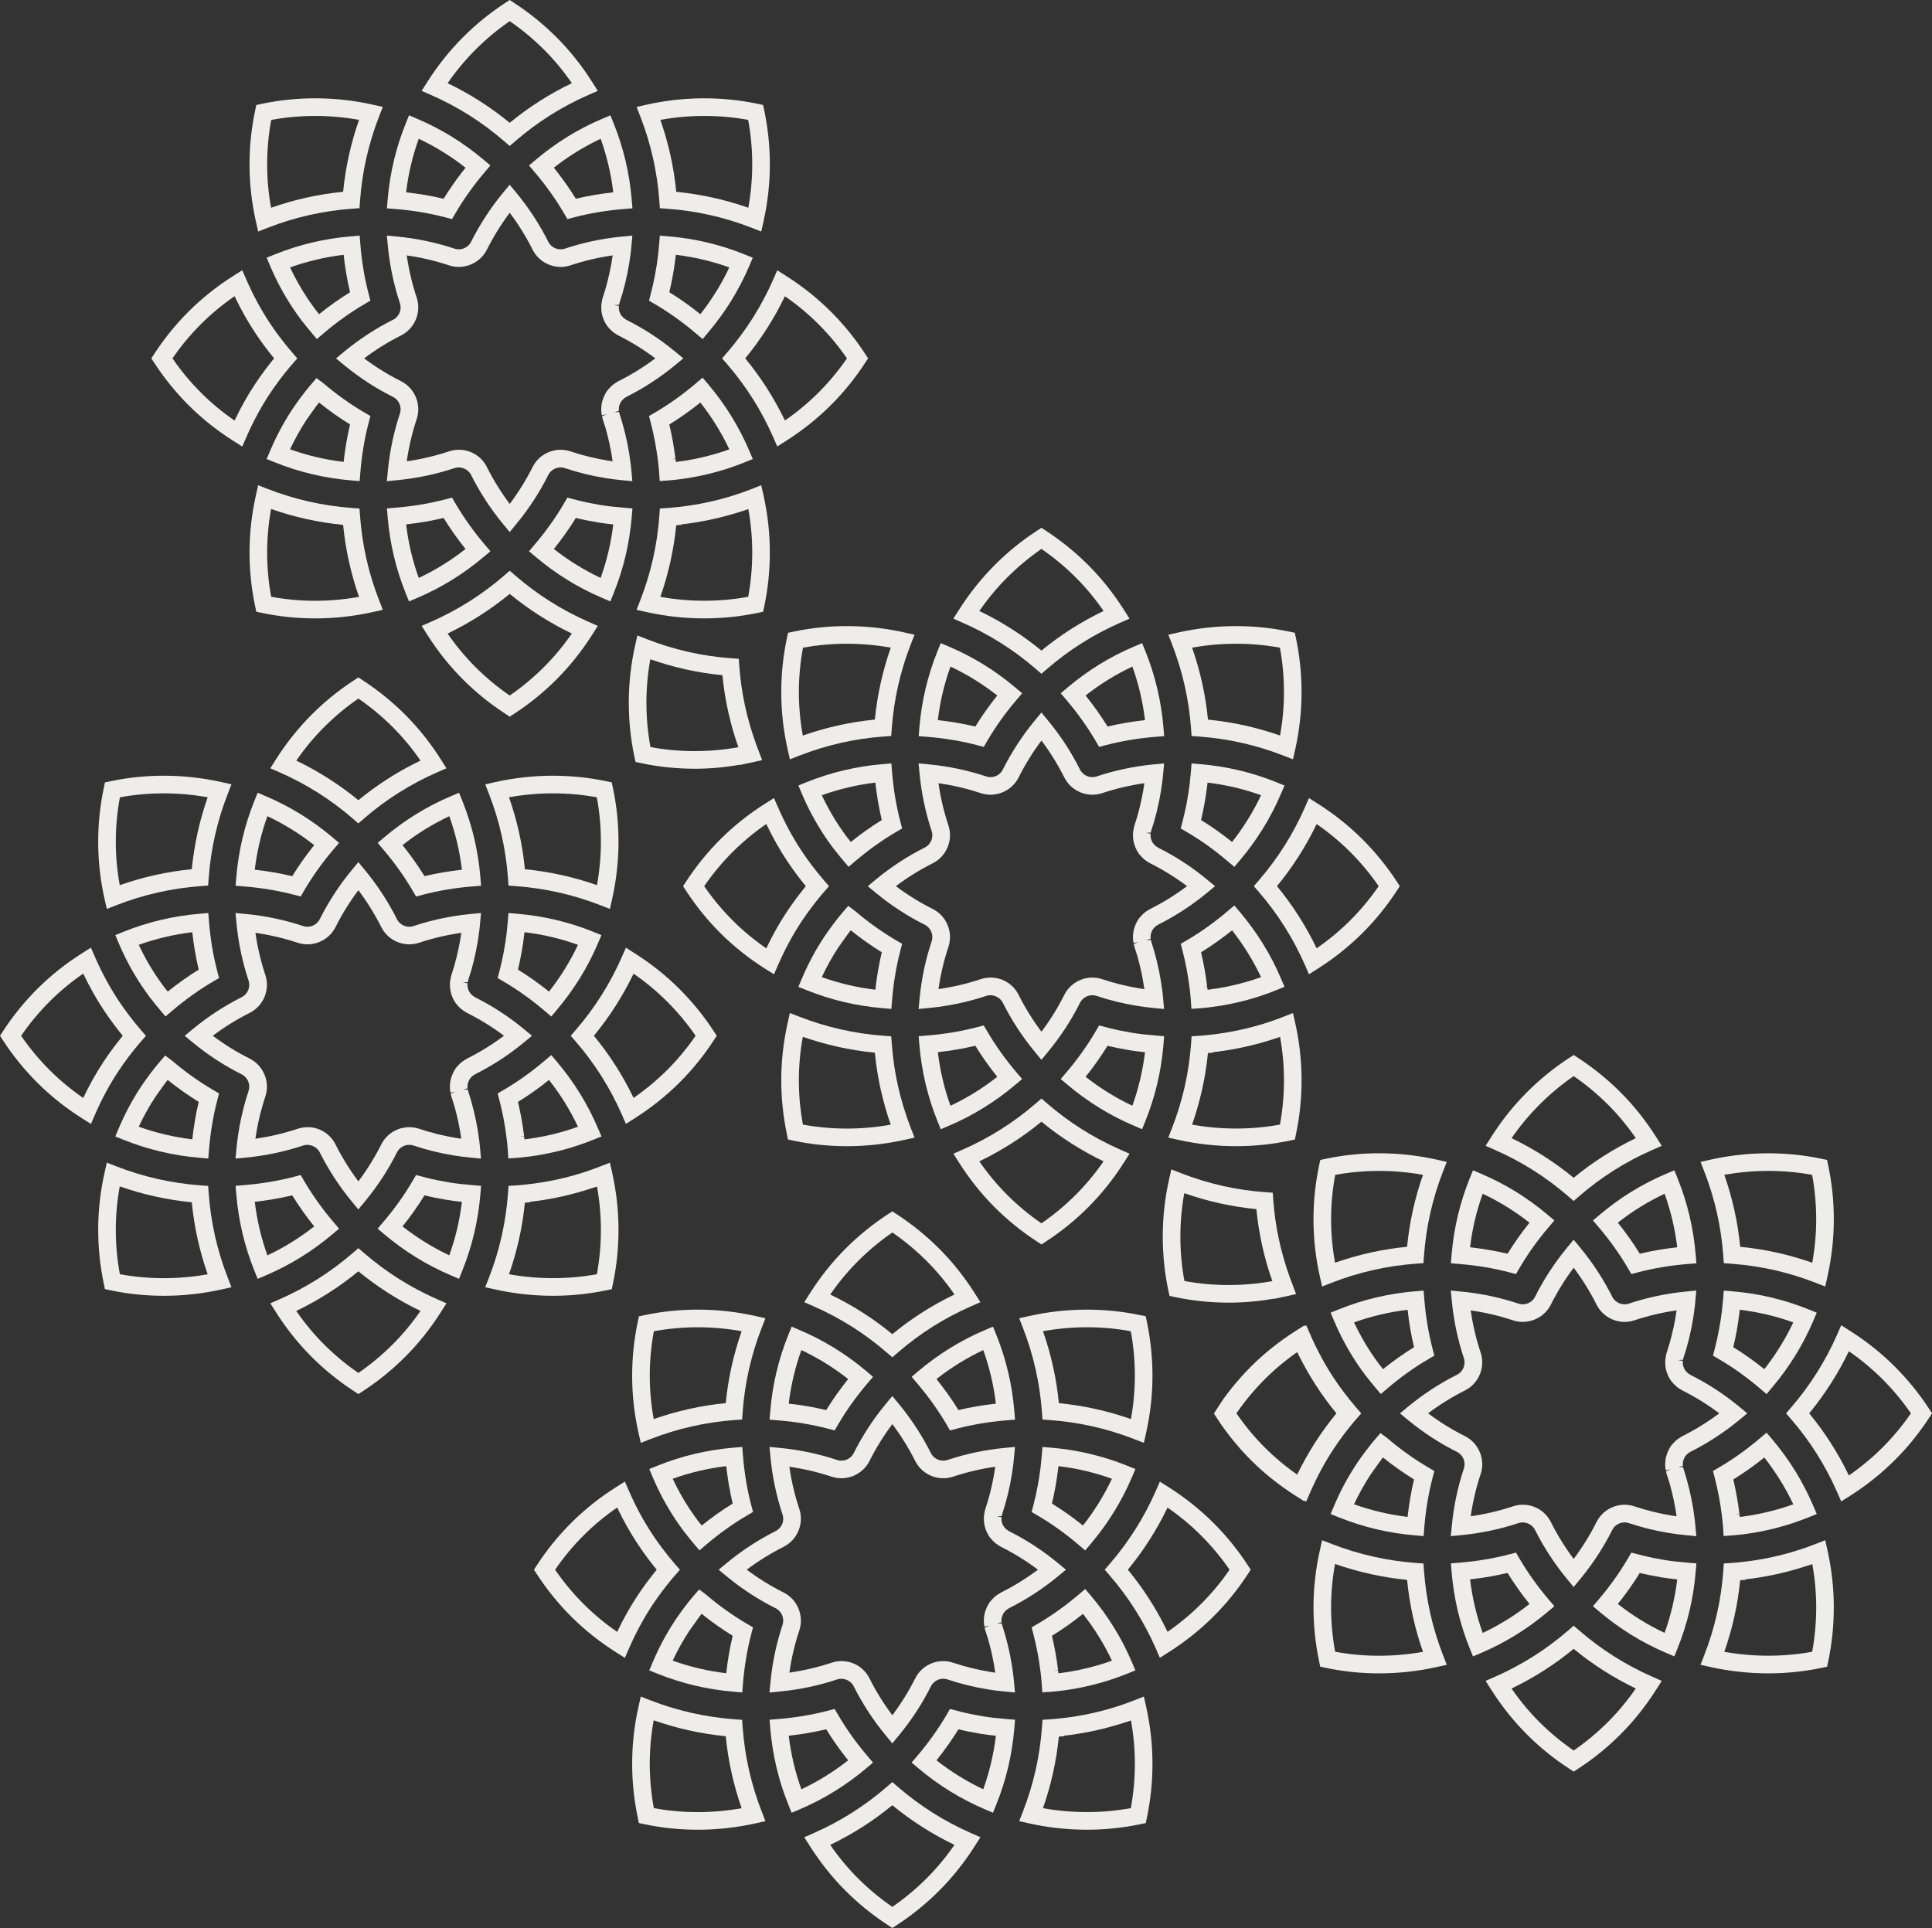 <?xml version="1.0" encoding="UTF-8" standalone="no"?><svg xmlns="http://www.w3.org/2000/svg" xmlns:xlink="http://www.w3.org/1999/xlink" fill="#000000" height="515.5" preserveAspectRatio="xMidYMid meet" version="1" viewBox="0.0 0.0 516.5 515.5" width="516.5" zoomAndPan="magnify"><rect x="0.0" y="0.0" width="516.5" height="515.5" fill="#333333" stroke="none"/><g fill="#efedea"><g id="change1_3"><path d="M363.472,377.867l-1.334-1.541c-5.046-5.833-9.187-12.39-12.301-19.481l-1.102-2.511l-2.314,1.471 c-4.405,2.791-8.443,6.008-12.002,9.567l-0.234,0.248c-0.806,0.808-1.581,1.627-2.317,2.441c-0.358,0.396-0.7,0.806-1.043,1.21 l-0.757,0.884c-0.226,0.267-0.45,0.528-0.657,0.789c-0.323,0.393-0.628,0.8-0.935,1.202l-0.504,0.657 c-0.307,0.404-0.617,0.814-0.916,1.226l-2.535,3.896l1.732,2.613c0.259,0.38,0.515,0.754,0.784,1.132 c0.383,0.533,0.779,1.053,1.175,1.568l0.399,0.525c0.253,0.329,0.504,0.657,0.762,0.981c0.318,0.393,0.647,0.779,0.973,1.164 l1.49,1.738c0.873,0.967,1.7,1.84,2.578,2.718c3.578,3.575,7.616,6.794,12.002,9.577l2.314,1.463l1.099-2.508 c3.114-7.096,7.255-13.651,12.304-19.486L363.472,377.867z M346.682,394.468c-3.211-2.223-6.202-4.704-8.893-7.392l-0.057-0.057 c-0.784-0.779-1.565-1.606-2.392-2.524c-0.253-0.277-0.493-0.563-0.738-0.854l-0.676-0.795c-0.296-0.345-0.595-0.695-0.884-1.056 c-0.267-0.329-0.52-0.665-0.776-1.002l-0.31-0.41c-0.372-0.482-0.736-0.959-1.091-1.455c-0.218-0.302-0.431-0.617-0.719-1.035 l-0.013-0.022l0.746-1.08c0.286-0.393,0.582-0.781,0.873-1.169l0.477-0.62c0.275-0.366,0.55-0.727,0.846-1.094 c0.21-0.264,0.431-0.517,0.66-0.784l0.69-0.816c0.307-0.366,0.617-0.735,0.94-1.091c0.682-0.754,1.404-1.517,2.177-2.295 l0.205-0.216c2.691-2.691,5.693-5.186,8.939-7.43c2.853,5.94,6.406,11.512,10.59,16.595 C353.091,382.951,349.538,388.525,346.682,394.468z"/></g><g id="change1_1"><path d="M278.418,141.111l-1.285,0.843c-4.044,2.64-7.815,5.711-11.215,9.125 c-3.562,3.564-6.784,7.603-9.572,12.007l-1.471,2.314l2.511,1.105c7.088,3.106,13.643,7.247,19.489,12.304l1.541,1.334 l1.541-1.334c5.841-5.054,12.401-9.197,19.5-12.306l2.508-1.099l-1.463-2.317c-2.796-4.418-6.016-8.459-9.572-12.013 c-3.405-3.405-7.18-6.471-11.223-9.117L278.418,141.111z M295.032,163.348c-5.954,2.853-11.531,6.409-16.614,10.596 c-5.092-4.187-10.663-7.743-16.603-10.59c2.247-3.249,4.744-6.253,7.441-8.947c2.804-2.815,5.887-5.385,9.165-7.646 c3.287,2.26,6.369,4.828,9.181,7.638C290.296,157.093,292.79,160.096,295.032,163.348z"/><path d="M251.499,171.942l-0.897,2.225c-2.602,6.447-4.222,13.274-4.812,20.289l-0.197,2.355l2.357,0.191 c4.601,0.369,9.082,1.123,13.314,2.233l1.727,0.455l0.905-1.544c2.214-3.791,4.849-7.489,7.832-10.994l1.53-1.8l-1.805-1.522 c-5.383-4.55-11.355-8.233-17.748-10.946L251.499,171.942z M266.61,185.951c-2.155,2.683-4.122,5.466-5.868,8.298 c-3.236-0.771-6.598-1.347-10.022-1.719c0.587-4.914,1.722-9.717,3.378-14.316C258.519,180.294,262.717,182.891,266.61,185.951z"/><path d="M278.42,332.718l1.288-0.843c4.003-2.611,7.775-5.671,11.207-9.103c3.567-3.564,6.792-7.605,9.58-12.007 l1.471-2.311l-2.511-1.107c-7.104-3.122-13.664-7.266-19.494-12.312l-1.541-1.334l-1.541,1.334 c-5.846,5.059-12.403,9.203-19.494,12.317l-2.505,1.105l1.463,2.309c2.791,4.405,6.01,8.446,9.572,12.007 c3.419,3.419,7.193,6.479,11.221,9.1L278.42,332.718z M261.811,310.497c5.943-2.858,11.52-6.417,16.606-10.601 c5.078,4.178,10.655,7.735,16.609,10.598c-2.236,3.236-4.736,6.239-7.444,8.947c-2.831,2.829-5.911,5.391-9.162,7.627 c-3.279-2.247-6.361-4.809-9.179-7.627C266.537,316.737,264.045,313.736,261.811,310.497z"/><path d="M305.323,301.906l0.897-2.225c2.605-6.455,4.222-13.282,4.809-20.289l0.197-2.355l-2.355-0.189 c-2.387-0.194-4.327-0.418-6.215-0.725c-1.059-0.178-2.077-0.369-3.071-0.571c-1.008-0.207-1.932-0.415-2.826-0.638l-2.923-0.757 l-0.902,1.544c-2.204,3.774-4.841,7.471-7.832,10.989l-1.53,1.8l1.805,1.522c5.367,4.537,11.334,8.22,17.735,10.946 L305.323,301.906z M290.223,287.889c2.158-2.686,4.125-5.466,5.865-8.29c0.811,0.194,1.654,0.383,2.602,0.577 c1.002,0.205,2.072,0.404,3.324,0.617c1.28,0.207,2.602,0.377,4.087,0.531c-0.587,4.895-1.719,9.693-3.376,14.303 C298.294,293.536,294.1,290.938,290.223,287.889z"/><path d="M206.92,260.496l1.094-2.519c1.827-4.184,3.936-8.088,6.258-11.59l1.309-1.915 c0.135-0.194,0.283-0.391,0.439-0.595l1.056-1.447c0.407-0.541,0.795-1.032,1.193-1.53c0.307-0.399,0.7-0.878,1.339-1.643 l2.023-2.322l-1.342-1.552c-1.199-1.385-2.338-2.799-3.483-4.332c-0.768-1.008-1.568-2.142-2.514-3.559 c-2.336-3.527-4.448-7.433-6.28-11.614l-1.094-2.514l-2.317,1.463c-4.426,2.794-8.475,6.021-12.045,9.591 c-3.424,3.427-6.49,7.204-9.103,11.223l-0.843,1.288l0.843,1.285c2.627,4.033,5.687,7.81,9.106,11.226 c3.567,3.57,7.619,6.794,12.037,9.588L206.92,260.496z M216.88,237.289L216.88,237.289L216.88,237.289L216.88,237.289z M188.261,236.928c2.244-3.276,4.809-6.361,7.63-9.181c2.699-2.699,5.711-5.2,8.969-7.446c1.654,3.475,3.505,6.765,5.515,9.798 c1.018,1.525,1.878,2.745,2.775,3.923c0.727,0.97,1.49,1.94,2.279,2.899c-0.337,0.404-0.625,0.765-0.849,1.059 c-0.474,0.582-0.964,1.215-1.509,1.942l-0.816,1.126c-0.21,0.277-0.42,0.56-0.66,0.911l-1.234,1.802 c-2.01,3.034-3.858,6.32-5.504,9.79c-3.26-2.247-6.269-4.747-8.966-7.446C193.073,243.291,190.511,240.207,188.261,236.928z"/><path d="M251.499,301.909l2.212-0.94c6.388-2.721,12.358-6.406,17.74-10.954l1.808-1.522l-1.53-1.8 c-2.988-3.516-5.622-7.215-7.832-10.997l-0.902-1.544l-1.73,0.455c-4.24,1.113-8.721,1.864-13.317,2.236l-2.355,0.191l0.197,2.355 c0.593,7.026,2.212,13.855,4.812,20.3L251.499,301.909z M260.742,279.591c1.74,2.829,3.71,5.612,5.868,8.298 c-3.893,3.066-8.093,5.666-12.511,7.745c-1.657-4.61-2.791-9.416-3.378-14.324C254.15,280.938,257.509,280.362,260.742,279.591z"/><path d="M210.66,304.659l1.506,0.313c4.61,0.975,9.394,1.471,14.23,1.471c5.189,0,10.375-0.571,15.418-1.695 l2.681-0.598l-0.997-2.557c-2.815-7.22-4.529-14.788-5.089-22.498l-0.148-2.029l-2.031-0.151 c-7.724-0.563-15.299-2.274-22.511-5.081l-2.554-0.994l-0.595,2.67c-1.134,5.014-1.708,10.154-1.708,15.281 c0,4.836,0.501,9.669,1.487,14.357L210.66,304.659z M214.622,277.191c6.226,2.185,12.692,3.613,19.26,4.254 c0.636,6.557,2.066,13.018,4.251,19.241c-7.78,1.404-15.841,1.398-23.479-0.019c-0.722-3.898-1.086-7.888-1.086-11.873 C213.569,284.92,213.925,281.027,214.622,277.191z"/><path d="M213.434,263.842l2.225,0.897c6.441,2.594,13.268,4.211,20.284,4.803l2.357,0.197l0.189-2.355 c0.372-4.593,1.121-9.074,2.233-13.314l0.455-1.73l-1.544-0.902c-3.774-2.201-7.473-4.836-11.059-7.885l-1.81-1.352l-1.894,2.212 c-0.326,0.385-0.606,0.73-0.951,1.172c-0.197,0.242-0.396,0.496-0.574,0.744l-0.625,0.8c-0.329,0.442-0.647,0.87-1.113,1.533 l-1.334,1.907l0.011,0.008c-2.287,3.454-4.275,7.177-5.913,11.059L213.434,263.842z M224.224,253.149l2.527-3.54 c0.143-0.17,0.28-0.342,0.418-0.536c0.086-0.121,0.178-0.24,0.267-0.35c2.689,2.163,5.472,4.13,8.3,5.87 c-0.768,3.23-1.344,6.59-1.719,10.016c-4.914-0.59-9.717-1.721-14.322-3.373C221.024,258.408,222.543,255.687,224.224,253.149z"/><path d="M241.178,221.491l-0.455-1.73c-1.113-4.232-1.862-8.704-2.233-13.301l-0.189-2.357l-2.357,0.199 c-7.037,0.593-13.864,2.212-20.286,4.809l-2.214,0.897l0.927,2.204c1.649,3.893,3.669,7.659,6.051,11.256 c0.711,1.061,1.479,2.153,2.295,3.244c0.124,0.164,0.253,0.323,0.412,0.515l0.18,0.224c0.638,0.83,1.323,1.67,2.026,2.5 l1.525,1.808l1.8-1.536c3.505-2.982,7.196-5.62,10.978-7.834L241.178,221.491z M227.454,225.112 c-0.143-0.178-0.28-0.358-0.418-0.536l-0.552-0.684c-0.76-1.021-1.484-2.042-2.177-3.079c-1.724-2.602-3.271-5.356-4.604-8.201 c4.591-1.651,9.394-2.786,14.316-3.376c0.374,3.427,0.951,6.784,1.719,10.006C232.904,220.99,230.127,222.959,227.454,225.112z"/><path d="M208.86,185.065c0,5.124,0.574,10.264,1.705,15.275l0.603,2.675l2.549-0.999 c7.225-2.823,14.798-4.539,22.511-5.1l2.031-0.148l0.148-2.031c0.558-7.697,2.271-15.265,5.089-22.487l0.994-2.551l-2.673-0.603 c-9.761-2.19-20.011-2.268-29.645-0.232l-1.503,0.318l-0.313,1.501C209.364,175.372,208.86,180.21,208.86,185.065z M214.666,173.173c7.643-1.417,15.709-1.417,23.473-0.013c-2.19,6.226-3.621,12.684-4.257,19.23 c-6.563,0.638-13.028,2.072-19.26,4.267c-0.698-3.834-1.051-7.727-1.051-11.593C213.569,181.067,213.938,177.072,214.666,173.173z"/><path d="M307.659,249.787l0.094-0.334c0.062-0.207,0.143-0.401,0.248-0.612c0.062-0.124,0.124-0.248,0.202-0.369 l0.234-0.291c0.086-0.108,0.183-0.21,0.326-0.348l0.207-0.191c0.119-0.094,0.264-0.178,0.423-0.272l0.207-0.143 c4.634-2.317,9.02-5.173,13.036-8.486l2.198-1.816l-2.198-1.816c-3.995-3.303-8.36-6.148-12.878-8.408l-0.28-0.17 c-0.191-0.108-0.372-0.224-0.528-0.35l-0.202-0.186c-0.129-0.121-0.245-0.248-0.353-0.385c-0.043-0.051-0.086-0.102-0.129-0.148 l-0.046-0.065c-0.11-0.167-0.213-0.35-0.304-0.552c-0.057-0.113-0.092-0.232-0.127-0.337c-0.057-0.172-0.105-0.318-0.137-0.474 c-0.027-0.119-0.035-0.237-0.046-0.361c-0.013-0.116-0.016-0.232-0.013-0.423c0-0.108-0.005-0.216,0.016-0.364l-1.328-0.205l0,0 l1.39-0.081c0.035-0.132,0.057-0.264,0.067-0.401c0.267-0.814,0.515-1.63,0.838-2.673c1.018-3.553,1.757-7.223,2.201-10.911 c0.051-0.399,0.084-0.784,0.143-1.377l0.291-3.141l-2.837,0.272c-5.175,0.498-10.291,1.579-15.211,3.219 c-1.716,0.571-3.615-0.216-4.426-1.832c-2.325-4.634-5.186-9.028-8.508-13.055l-1.818-2.206l-1.816,2.204 c-3.306,4.006-6.164,8.4-8.502,13.058c-0.811,1.619-2.713,2.411-4.426,1.832c-4.93-1.638-10.06-2.724-15.248-3.219l-2.848-0.275 l0.277,2.842c0.498,5.186,1.581,10.31,3.219,15.227c0.571,1.713-0.215,3.618-1.829,4.429c-4.655,2.338-9.044,5.205-13.061,8.521 l-2.193,1.818l2.198,1.813c4.017,3.311,8.405,6.169,13.047,8.489c1.619,0.811,2.409,2.716,1.837,4.432 c-1.635,4.93-2.721,10.057-3.219,15.246l-0.277,2.845l2.848-0.275c5.189-0.498,10.318-1.581,15.251-3.222 c1.665-0.56,3.624,0.234,4.424,1.835c2.336,4.658,5.197,9.049,8.502,13.055l1.813,2.204l1.821-2.204 c3.322-4.03,6.186-8.422,8.508-13.058c0.814-1.625,2.732-2.408,4.442-1.824c1.743,0.587,3.486,1.091,5.323,1.541 c1.662,0.412,3.446,0.776,5.464,1.115c1.428,0.232,2.912,0.42,4.41,0.563l2.829,0.272l-0.299-3.279 c-0.04-0.428-0.078-0.854-0.132-1.25c-0.445-3.691-1.183-7.355-2.268-11.132c-0.251-0.816-0.504-1.635-0.765-2.487l-0.065-0.358 l-1.352,0.135l0,0l1.282-0.423c-0.016-0.148-0.016-0.294-0.016-0.442c0-0.102,0-0.202,0.013-0.337 C307.619,250.048,307.629,249.916,307.659,249.787z M306.422,221.984L306.422,221.984L306.422,221.984L306.422,221.984z M306.366,251.554L306.366,251.554L306.366,251.554L306.366,251.554z M307.503,243.011c-0.172,0.086-0.339,0.189-0.533,0.323 c-0.304,0.18-0.63,0.388-0.905,0.609c-0.218,0.167-0.412,0.35-0.62,0.555c-0.232,0.221-0.45,0.458-0.603,0.644 c-0.145,0.145-0.28,0.294-0.393,0.453c-0.102,0.14-0.186,0.288-0.175,0.288c0,0,0.003,0,0.005-0.003 c-0.183,0.277-0.331,0.56-0.48,0.849c-0.224,0.442-0.404,0.889-0.59,1.506c-0.059,0.199-0.121,0.399-0.162,0.606 c-0.07,0.356-0.108,0.698-0.129,0.946c-0.022,0.245-0.032,0.49-0.032,0.738c0,0.307,0.008,0.636,0.048,0.967 c0.024,0.221,0.07,0.439,0.124,0.66l1.309-0.313l0,0l0,0l-1.261,0.579c0.035,0.199,0.078,0.436,0.162,0.692 c0.259,0.789,0.504,1.579,0.797,2.532c0.819,2.866,1.444,5.822,1.867,8.812c-0.401-0.057-0.8-0.116-1.188-0.18 c-1.886-0.318-3.553-0.66-5.103-1.043c-1.705-0.415-3.322-0.884-4.941-1.428c-3.931-1.339-8.3,0.455-10.165,4.176 c-1.73,3.446-3.78,6.757-6.115,9.863c-2.322-3.095-4.372-6.406-6.107-9.86c-1.425-2.853-4.294-4.623-7.481-4.623 c-0.897,0-1.786,0.143-2.643,0.428c-3.659,1.22-7.452,2.109-11.293,2.656c0.547-3.847,1.439-7.638,2.656-11.293 c1.304-3.923-0.504-8.276-4.203-10.13c-3.451-1.727-6.759-3.772-9.852-6.097c3.101-2.333,6.415-4.389,9.868-6.124 c3.691-1.856,5.49-6.21,4.184-10.127c-1.218-3.648-2.109-7.43-2.654-11.272c3.844,0.547,7.635,1.436,11.293,2.654 c3.912,1.299,8.273-0.496,10.127-4.195c1.738-3.459,3.785-6.77,6.107-9.86c2.336,3.109,4.389,6.42,6.115,9.863 c1.853,3.702,6.207,5.501,10.13,4.189c3.656-1.218,7.441-2.109,11.272-2.654c-0.42,2.974-1.056,5.948-1.921,8.966 c-0.245,0.789-0.49,1.581-0.744,2.371c-0.078,0.24-0.129,0.485-0.213,0.954c-0.051,0.226-0.097,0.453-0.119,0.649 c-0.043,0.337-0.048,0.644-0.048,0.929c-0.003,0.277,0.008,0.547,0.035,0.862c0.03,0.291,0.062,0.579,0.116,0.824 c0.073,0.372,0.18,0.722,0.291,1.056c0.092,0.269,0.189,0.536,0.307,0.795c0.186,0.412,0.404,0.806,0.59,1.072l0.221,0.364 c0.116,0.159,0.242,0.302,0.28,0.321c0.24,0.296,0.504,0.585,0.843,0.905c0.137,0.129,0.275,0.253,0.426,0.377 c0.366,0.294,0.771,0.566,1.118,0.752l0.38,0.226c3.438,1.719,6.743,3.766,9.841,6.099 C314.241,239.248,310.94,241.292,307.503,243.011z M305.541,246.371L305.541,246.371L305.541,246.371L305.541,246.371z"/><path d="M305.334,171.945l-2.209,0.935c-6.393,2.71-12.363,6.396-17.743,10.946l-1.808,1.525l1.53,1.802 c2.982,3.505,5.62,7.204,7.837,10.992l0.905,1.544l1.727-0.455c4.23-1.113,8.704-1.862,13.301-2.233l2.355-0.191l-0.197-2.355 c-0.587-7.007-2.201-13.834-4.798-20.286L305.334,171.945z M296.096,194.246c-1.746-2.829-3.718-5.612-5.873-8.298 c3.882-3.058,8.079-5.652,12.508-7.735c1.654,4.61,2.786,9.413,3.37,14.314C302.68,192.902,299.323,193.478,296.096,194.246z"/><path d="M330.434,306.44c4.82,0,9.604-0.49,14.227-1.457l1.511-0.313l0.313-1.511 c0.978-4.663,1.476-9.499,1.476-14.367c0-5.108-0.571-10.245-1.697-15.275l-0.603-2.675l-2.551,1 c-1.425,0.558-2.702,1.021-3.898,1.414l-0.428,0.137c-0.506,0.164-1.016,0.326-1.511,0.471l-0.296,0.086 c-4.906,1.46-10.03,2.43-15.475,2.907l-2.942,0.202l-0.148,2.045c-0.558,7.708-2.271,15.273-5.086,22.49l-0.997,2.557l2.678,0.598 C320.041,305.872,325.229,306.44,330.434,306.44z M322.931,281.536l1.382-0.094v-0.132c4.774-0.544,9.459-1.495,13.934-2.826 l0.366-0.105c0.533-0.159,1.078-0.331,1.611-0.504l1.991-0.641c0.69,3.823,1.04,7.705,1.04,11.557 c0,4.011-0.364,8.004-1.075,11.878c-7.659,1.406-15.728,1.406-23.489,0.013C320.865,294.484,322.29,288.056,322.931,281.536z"/><path d="M328.18,243.612c-3.508,2.988-7.204,5.62-10.984,7.829l-1.541,0.9l0.45,1.727 c0.865,3.322,1.517,6.746,1.951,10.307c0.116,0.932,0.21,1.88,0.283,2.81l0.172,2.532l2.605-0.178 c4.682-0.409,9.338-1.293,13.829-2.627c0.665-0.194,1.301-0.396,1.929-0.601c1.447-0.474,2.896-1.005,4.308-1.573l2.225-0.897 l-0.943-2.206c-2.718-6.396-6.404-12.368-10.957-17.751l-1.522-1.802L328.18,243.612z M337.129,261.247 c-0.571,0.207-1.145,0.404-1.716,0.59c-0.577,0.186-1.169,0.374-1.835,0.568c-3.497,1.037-7.107,1.783-10.752,2.223 c-0.032-0.277-0.062-0.555-0.097-0.832l-1.336,0.164l1.325-0.248c-0.372-3.06-0.921-6.121-1.63-9.114 c2.829-1.74,5.609-3.707,8.292-5.865C332.441,252.621,335.041,256.821,337.129,261.247z"/><path d="M343.404,210.012l-2.225-0.897c-6.433-2.6-13.252-4.219-20.273-4.812l-2.355-0.197l-0.189,2.349 c-0.089,1.051-0.191,2.085-0.31,3.079c-0.418,3.432-1.07,6.878-1.948,10.24l-0.447,1.727l1.541,0.9 c3.777,2.209,7.473,4.844,10.984,7.837l1.802,1.533l1.522-1.808c4.553-5.388,8.241-11.358,10.954-17.743L343.404,210.012z M329.384,225.115c-2.681-2.158-5.464-4.13-8.295-5.873c0.719-3.028,1.269-6.099,1.635-9.149c0.035-0.283,0.067-0.568,0.1-0.859 c4.911,0.587,9.709,1.719,14.303,3.373C335.041,217.027,332.444,221.224,329.384,225.115z"/><path d="M346.267,200.332c1.123-5.03,1.695-10.167,1.695-15.267c0-4.879-0.501-9.72-1.49-14.392l-0.321-1.503 l-1.501-0.313c-9.642-2.029-19.89-1.945-29.643,0.242l-2.67,0.603l0.994,2.551c2.813,7.22,4.521,14.785,5.078,22.493l0.148,2.031 l2.031,0.148c7.74,0.563,15.318,2.274,22.52,5.089l2.554,0.994L346.267,200.332z M342.205,196.655 c-6.218-2.188-12.686-3.615-19.265-4.259c-0.636-6.557-2.064-13.015-4.249-19.236c7.764-1.404,15.828-1.401,23.476,0.005 c0.722,3.874,1.086,7.872,1.086,11.9C343.253,188.925,342.9,192.818,342.205,196.655z"/><path d="M349.942,260.477l2.32-1.471c4.394-2.791,8.432-6.01,11.999-9.567c3.392-3.376,6.458-7.153,9.122-11.229 l0.843-1.29l-0.843-1.288c-2.648-4.052-5.717-7.824-9.114-11.207c-3.556-3.559-7.597-6.781-12.013-9.577l-2.314-1.468 l-1.099,2.511c-3.114,7.088-7.26,13.645-12.315,19.491l-1.334,1.538l1.334,1.544c5.057,5.841,9.2,12.401,12.317,19.497 L349.942,260.477z M351.987,220.319c3.246,2.241,6.25,4.739,8.955,7.444c2.804,2.794,5.369,5.873,7.635,9.16 c-2.274,3.306-4.839,6.39-7.64,9.179c-2.702,2.694-5.706,5.191-8.944,7.433c-2.858-5.948-6.417-11.525-10.607-16.612 C345.572,231.836,349.131,226.26,351.987,220.319z"/></g><g id="change1_4"><path d="M136.266,0l-1.285,0.843c-4.044,2.64-7.815,5.711-11.215,9.125c-3.562,3.564-6.784,7.603-9.572,12.007 l-1.471,2.314l2.511,1.105c7.088,3.106,13.643,7.247,19.489,12.304l1.541,1.334l1.541-1.334c5.841-5.054,12.401-9.197,19.5-12.306 l2.508-1.099l-1.463-2.317c-2.796-4.418-6.016-8.459-9.572-12.013c-3.405-3.405-7.18-6.471-11.223-9.117L136.266,0z M152.88,22.237 c-5.954,2.853-11.531,6.409-16.614,10.596c-5.092-4.187-10.663-7.743-16.603-10.59c2.247-3.249,4.744-6.253,7.441-8.947 c2.804-2.815,5.886-5.385,9.165-7.646c3.287,2.26,6.369,4.828,9.181,7.638C148.144,15.981,150.639,18.985,152.88,22.237z"/></g><g id="change1_5"><path d="M109.347,30.831l-0.897,2.225c-2.602,6.447-4.222,13.274-4.812,20.289l-0.197,2.355l2.357,0.191 c4.601,0.369,9.082,1.123,13.314,2.233l1.727,0.455l0.905-1.544c2.214-3.791,4.849-7.489,7.832-10.994l1.53-1.8l-1.805-1.522 c-5.383-4.55-11.355-8.233-17.748-10.946L109.347,30.831z M124.458,44.84c-2.155,2.683-4.122,5.466-5.868,8.298 c-3.236-0.77-6.598-1.347-10.022-1.719c0.587-4.914,1.722-9.717,3.378-14.316C116.368,39.182,120.565,41.779,124.458,44.84z"/></g><g id="change1_6"><path d="M136.269,191.606l1.288-0.843c4.003-2.611,7.775-5.671,11.207-9.103c3.567-3.564,6.792-7.605,9.58-12.007 l1.471-2.312l-2.511-1.107c-7.104-3.122-13.664-7.266-19.494-12.312l-1.541-1.334l-1.541,1.334 c-5.846,5.059-12.403,9.203-19.494,12.317l-2.505,1.105l1.463,2.309c2.791,4.405,6.01,8.446,9.572,12.007 c3.419,3.419,7.193,6.479,11.221,9.101L136.269,191.606z M119.66,169.386c5.943-2.858,11.52-6.417,16.606-10.601 c5.078,4.178,10.655,7.735,16.609,10.598c-2.236,3.236-4.736,6.239-7.444,8.947c-2.831,2.829-5.911,5.391-9.162,7.627 c-3.279-2.247-6.361-4.809-9.179-7.627C124.385,175.625,121.893,172.624,119.66,169.386z"/></g><g id="change1_7"><path d="M163.172,160.795l0.897-2.225c2.605-6.455,4.222-13.282,4.809-20.289l0.197-2.355l-2.355-0.189 c-2.387-0.194-4.327-0.418-6.215-0.725c-1.059-0.178-2.077-0.369-3.071-0.571c-1.008-0.207-1.932-0.415-2.826-0.639l-2.923-0.757 l-0.902,1.544c-2.204,3.774-4.841,7.471-7.832,10.989l-1.53,1.8l1.805,1.522c5.367,4.537,11.334,8.22,17.735,10.946 L163.172,160.795z M148.071,146.777c2.158-2.686,4.125-5.466,5.865-8.29c0.811,0.194,1.654,0.383,2.602,0.577 c1.002,0.205,2.072,0.404,3.324,0.617c1.28,0.207,2.602,0.377,4.087,0.531c-0.587,4.895-1.719,9.693-3.376,14.303 C156.143,152.424,151.948,149.827,148.071,146.777z"/></g><g id="change1_8"><path d="M64.769,119.384l1.094-2.519c1.827-4.184,3.936-8.088,6.258-11.59l1.309-1.915 c0.135-0.194,0.283-0.391,0.439-0.595l1.056-1.447c0.407-0.541,0.795-1.032,1.193-1.53c0.307-0.399,0.7-0.878,1.339-1.643 l2.023-2.322l-1.342-1.552c-1.199-1.385-2.338-2.799-3.483-4.332c-0.768-1.008-1.568-2.142-2.514-3.559 c-2.336-3.527-4.448-7.433-6.28-11.614l-1.094-2.514l-2.317,1.463c-4.426,2.794-8.475,6.021-12.045,9.591 c-3.424,3.427-6.49,7.204-9.103,11.223l-0.843,1.288l0.843,1.285c2.627,4.033,5.687,7.81,9.106,11.226 c3.567,3.57,7.619,6.794,12.037,9.588L64.769,119.384z M74.729,96.178L74.729,96.178L74.729,96.178L74.729,96.178z M46.11,95.817 c2.244-3.276,4.809-6.361,7.63-9.181c2.699-2.699,5.711-5.2,8.969-7.446c1.654,3.475,3.505,6.765,5.515,9.798 c1.018,1.525,1.878,2.745,2.775,3.923c0.727,0.97,1.49,1.94,2.279,2.899c-0.337,0.404-0.625,0.765-0.849,1.059 c-0.474,0.582-0.964,1.215-1.509,1.942l-0.816,1.126c-0.21,0.277-0.42,0.56-0.66,0.911l-1.234,1.802 c-2.01,3.034-3.858,6.32-5.504,9.79c-3.26-2.247-6.269-4.747-8.966-7.446C50.921,102.18,48.359,99.095,46.11,95.817z"/></g><g id="change1_9"><path d="M109.347,160.797l2.212-0.94c6.388-2.721,12.358-6.406,17.74-10.954l1.808-1.522l-1.53-1.8 c-2.988-3.516-5.622-7.215-7.832-10.997l-0.902-1.544l-1.73,0.455c-4.24,1.113-8.721,1.864-13.317,2.236l-2.355,0.191l0.197,2.355 c0.593,7.026,2.212,13.856,4.812,20.3L109.347,160.797z M118.59,138.48c1.74,2.829,3.71,5.612,5.868,8.298 c-3.893,3.066-8.093,5.666-12.511,7.745c-1.657-4.61-2.791-9.416-3.378-14.324C111.998,139.827,115.358,139.25,118.59,138.48z"/></g><g id="change1_10"><path d="M68.508,163.548l1.506,0.313c4.61,0.975,9.394,1.471,14.23,1.471c5.189,0,10.375-0.571,15.418-1.695 l2.681-0.598l-0.997-2.557c-2.815-7.22-4.529-14.788-5.089-22.498l-0.148-2.029l-2.031-0.151 c-7.724-0.563-15.299-2.274-22.511-5.081l-2.554-0.994l-0.595,2.67c-1.134,5.014-1.708,10.154-1.708,15.281 c0,4.836,0.501,9.669,1.487,14.357L68.508,163.548z M72.471,136.079c6.226,2.185,12.692,3.613,19.26,4.254 c0.636,6.557,2.066,13.018,4.251,19.241c-7.78,1.404-15.841,1.398-23.479-0.019c-0.722-3.898-1.086-7.888-1.086-11.873 C71.418,143.809,71.773,139.916,72.471,136.079z"/></g><g id="change1_11"><path d="M71.283,122.73l2.225,0.897c6.441,2.594,13.268,4.211,20.284,4.803l2.357,0.197l0.189-2.355 c0.372-4.593,1.121-9.074,2.233-13.314l0.455-1.73l-1.544-0.903c-3.774-2.201-7.473-4.836-11.059-7.885l-1.81-1.352l-1.894,2.212 c-0.326,0.385-0.606,0.73-0.951,1.172c-0.197,0.242-0.396,0.496-0.574,0.744l-0.625,0.8c-0.329,0.442-0.647,0.87-1.113,1.533 l-1.334,1.907l0.011,0.008c-2.287,3.454-4.275,7.177-5.913,11.059L71.283,122.73z M82.072,112.038l2.527-3.54 c0.143-0.17,0.28-0.342,0.418-0.536c0.086-0.121,0.178-0.24,0.267-0.35c2.689,2.163,5.472,4.13,8.3,5.87 c-0.768,3.23-1.344,6.59-1.719,10.016c-4.914-0.59-9.717-1.722-14.322-3.373C78.872,117.296,80.391,114.575,82.072,112.038z"/></g><g id="change1_12"><path d="M99.026,80.38l-0.455-1.73c-1.113-4.232-1.862-8.704-2.233-13.301l-0.189-2.357l-2.357,0.199 c-7.037,0.593-13.864,2.212-20.286,4.809l-2.214,0.897l0.927,2.204c1.649,3.893,3.669,7.659,6.051,11.256 c0.711,1.061,1.479,2.153,2.295,3.244c0.124,0.164,0.253,0.323,0.412,0.515l0.18,0.224c0.638,0.83,1.323,1.67,2.026,2.5 l1.525,1.808l1.8-1.536c3.505-2.982,7.196-5.62,10.978-7.834L99.026,80.38z M85.303,84.001c-0.143-0.178-0.28-0.358-0.418-0.536 l-0.552-0.684c-0.76-1.021-1.484-2.042-2.177-3.079c-1.724-2.602-3.271-5.356-4.604-8.201c4.591-1.651,9.394-2.786,14.316-3.376 c0.374,3.427,0.951,6.784,1.719,10.006C90.753,79.879,87.975,81.848,85.303,84.001z"/></g><g id="change1_13"><path d="M66.708,43.953c0,5.124,0.574,10.264,1.705,15.275l0.603,2.675l2.549-0.999 c7.225-2.823,14.798-4.539,22.511-5.1l2.031-0.148l0.148-2.031c0.558-7.697,2.271-15.265,5.089-22.487l0.994-2.551l-2.673-0.603 c-9.761-2.19-20.011-2.268-29.645-0.232l-1.503,0.318l-0.313,1.501C67.212,34.26,66.708,39.099,66.708,43.953z M72.514,32.062 c7.643-1.417,15.709-1.417,23.473-0.013c-2.19,6.226-3.621,12.684-4.257,19.23c-6.563,0.638-13.028,2.072-19.26,4.267 c-0.698-3.834-1.051-7.727-1.051-11.593C71.418,39.956,71.787,35.96,72.514,32.062z"/></g><g id="change1_14"><path d="M165.507,108.675l0.094-0.334c0.062-0.207,0.143-0.401,0.248-0.612c0.062-0.124,0.124-0.248,0.202-0.369 l0.234-0.291c0.086-0.108,0.183-0.21,0.326-0.348l0.207-0.191c0.119-0.094,0.264-0.178,0.423-0.272l0.207-0.143 c4.634-2.317,9.02-5.173,13.036-8.486l2.198-1.816l-2.198-1.816c-3.995-3.303-8.36-6.148-12.878-8.408l-0.28-0.17 c-0.191-0.108-0.372-0.224-0.528-0.35l-0.202-0.186c-0.129-0.121-0.245-0.248-0.353-0.385c-0.043-0.051-0.086-0.102-0.129-0.148 l-0.046-0.065c-0.11-0.167-0.213-0.35-0.304-0.552c-0.057-0.113-0.092-0.232-0.127-0.337c-0.057-0.172-0.105-0.318-0.137-0.474 c-0.027-0.119-0.035-0.237-0.046-0.361c-0.013-0.116-0.016-0.232-0.013-0.423c0-0.108-0.005-0.216,0.016-0.364l-1.328-0.205l0,0 l1.39-0.081c0.035-0.132,0.057-0.264,0.067-0.401c0.267-0.814,0.515-1.63,0.838-2.673c1.018-3.553,1.757-7.223,2.201-10.911 c0.051-0.399,0.084-0.784,0.143-1.377l0.291-3.141l-2.837,0.272c-5.175,0.498-10.291,1.579-15.211,3.219 c-1.716,0.571-3.615-0.216-4.426-1.832c-2.325-4.634-5.186-9.028-8.508-13.055l-1.818-2.206l-1.816,2.204 c-3.306,4.006-6.164,8.4-8.502,13.058c-0.811,1.619-2.713,2.411-4.426,1.832c-4.93-1.638-10.06-2.724-15.248-3.219l-2.848-0.275 l0.277,2.842c0.498,5.186,1.581,10.31,3.219,15.227c0.571,1.713-0.215,3.618-1.829,4.429c-4.655,2.338-9.044,5.205-13.061,8.521 l-2.193,1.818l2.198,1.813c4.017,3.311,8.405,6.169,13.047,8.489c1.619,0.811,2.409,2.716,1.837,4.432 c-1.635,4.93-2.721,10.057-3.219,15.246l-0.277,2.845l2.848-0.275c5.189-0.498,10.318-1.581,15.251-3.222 c1.665-0.56,3.624,0.234,4.424,1.835c2.336,4.658,5.197,9.049,8.502,13.055l1.813,2.204l1.821-2.204 c3.322-4.03,6.186-8.422,8.508-13.058c0.814-1.625,2.732-2.408,4.442-1.824c1.743,0.587,3.486,1.091,5.323,1.541 c1.662,0.412,3.446,0.776,5.464,1.115c1.428,0.232,2.912,0.42,4.41,0.563l2.829,0.272l-0.299-3.279 c-0.04-0.428-0.078-0.854-0.132-1.25c-0.445-3.691-1.183-7.355-2.268-11.132c-0.251-0.816-0.504-1.635-0.765-2.487l-0.065-0.358 l-1.352,0.135l0,0l1.282-0.423c-0.016-0.148-0.016-0.294-0.016-0.442c0-0.102,0-0.202,0.013-0.337 C165.467,108.937,165.478,108.805,165.507,108.675z M164.271,80.873L164.271,80.873L164.271,80.873L164.271,80.873z M164.214,110.443L164.214,110.443L164.214,110.443L164.214,110.443z M165.351,101.9c-0.172,0.086-0.339,0.189-0.533,0.323 c-0.304,0.181-0.63,0.388-0.905,0.609c-0.218,0.167-0.412,0.35-0.62,0.555c-0.232,0.221-0.45,0.458-0.603,0.644 c-0.145,0.145-0.28,0.294-0.393,0.453c-0.102,0.14-0.186,0.288-0.175,0.288c0,0,0.003,0,0.005-0.003 c-0.183,0.277-0.331,0.56-0.48,0.849c-0.224,0.442-0.404,0.889-0.59,1.506c-0.059,0.199-0.121,0.399-0.162,0.606 c-0.07,0.356-0.108,0.698-0.129,0.946c-0.022,0.245-0.032,0.49-0.032,0.738c0,0.307,0.008,0.636,0.049,0.967 c0.024,0.221,0.07,0.439,0.124,0.66l1.309-0.313l0,0l0,0l-1.261,0.579c0.035,0.199,0.078,0.436,0.162,0.692 c0.259,0.789,0.504,1.579,0.797,2.532c0.819,2.866,1.444,5.822,1.867,8.812c-0.401-0.057-0.8-0.116-1.188-0.181 c-1.886-0.318-3.553-0.66-5.103-1.043c-1.705-0.415-3.322-0.884-4.941-1.428c-3.931-1.339-8.3,0.455-10.165,4.176 c-1.73,3.446-3.78,6.757-6.115,9.863c-2.322-3.095-4.372-6.406-6.107-9.86c-1.425-2.853-4.294-4.623-7.481-4.623 c-0.897,0-1.786,0.143-2.643,0.428c-3.659,1.22-7.452,2.109-11.293,2.656c0.547-3.847,1.439-7.638,2.656-11.293 c1.304-3.923-0.504-8.276-4.203-10.13c-3.451-1.727-6.759-3.772-9.852-6.097c3.101-2.333,6.415-4.389,9.868-6.124 c3.691-1.856,5.49-6.21,4.184-10.127c-1.218-3.648-2.109-7.43-2.654-11.272c3.844,0.547,7.635,1.436,11.293,2.654 c3.912,1.299,8.273-0.496,10.127-4.195c1.738-3.459,3.785-6.77,6.107-9.86c2.336,3.109,4.389,6.42,6.115,9.863 c1.853,3.702,6.207,5.501,10.13,4.189c3.656-1.218,7.441-2.109,11.272-2.654c-0.42,2.974-1.056,5.948-1.921,8.966 c-0.245,0.789-0.49,1.581-0.744,2.371c-0.078,0.24-0.129,0.485-0.213,0.954c-0.051,0.226-0.097,0.453-0.119,0.649 c-0.043,0.337-0.049,0.644-0.049,0.929c-0.003,0.277,0.008,0.547,0.035,0.862c0.03,0.291,0.062,0.579,0.116,0.824 c0.073,0.372,0.18,0.722,0.291,1.056c0.092,0.269,0.189,0.536,0.307,0.795c0.186,0.412,0.404,0.806,0.59,1.072l0.221,0.364 c0.116,0.159,0.242,0.302,0.28,0.321c0.24,0.296,0.504,0.585,0.843,0.905c0.137,0.129,0.275,0.253,0.426,0.377 c0.366,0.294,0.771,0.566,1.118,0.752l0.38,0.226c3.438,1.719,6.743,3.766,9.841,6.099 C172.089,98.136,168.789,100.181,165.351,101.9z M163.39,105.259L163.39,105.259L163.39,105.259L163.39,105.259z"/></g><g id="change1_15"><path d="M163.182,30.833l-2.209,0.935c-6.393,2.71-12.363,6.396-17.743,10.946l-1.808,1.525l1.53,1.802 c2.982,3.505,5.62,7.204,7.837,10.992l0.905,1.544l1.727-0.455c4.23-1.113,8.704-1.862,13.301-2.233l2.355-0.191l-0.197-2.355 c-0.587-7.007-2.201-13.834-4.798-20.286L163.182,30.833z M153.944,53.135c-1.746-2.829-3.718-5.612-5.873-8.298 c3.882-3.058,8.079-5.652,12.508-7.735c1.654,4.61,2.786,9.413,3.37,14.314C160.529,51.79,157.172,52.367,153.944,53.135z"/></g><g id="change1_16"><path d="M188.283,165.329c4.82,0,9.604-0.49,14.227-1.457l1.511-0.313l0.313-1.511 c0.978-4.663,1.476-9.499,1.476-14.367c0-5.108-0.571-10.245-1.697-15.275l-0.603-2.675l-2.551,1 c-1.425,0.558-2.702,1.021-3.898,1.414l-0.428,0.137c-0.506,0.164-1.016,0.326-1.511,0.471l-0.296,0.086 c-4.906,1.46-10.03,2.43-15.475,2.907l-2.942,0.202l-0.148,2.045c-0.558,7.708-2.271,15.273-5.086,22.49l-0.997,2.557l2.678,0.598 C177.889,164.76,183.078,165.329,188.283,165.329z M180.78,140.425l1.382-0.094v-0.132c4.774-0.544,9.459-1.495,13.934-2.826 l0.366-0.105c0.533-0.159,1.078-0.331,1.611-0.504l1.991-0.641c0.69,3.823,1.04,7.705,1.04,11.557 c0,4.011-0.364,8.004-1.075,11.878c-7.659,1.406-15.728,1.406-23.489,0.013C178.714,153.372,180.139,146.944,180.78,140.425z"/></g><g id="change1_17"><path d="M186.028,102.501c-3.508,2.988-7.204,5.62-10.984,7.829l-1.541,0.9l0.45,1.727 c0.865,3.322,1.517,6.746,1.951,10.307c0.116,0.932,0.21,1.88,0.283,2.81l0.172,2.532l2.605-0.178 c4.682-0.41,9.338-1.293,13.829-2.627c0.665-0.194,1.301-0.396,1.929-0.601c1.447-0.474,2.896-1.005,4.308-1.573l2.225-0.897 l-0.943-2.206c-2.718-6.396-6.404-12.368-10.957-17.751l-1.522-1.802L186.028,102.501z M194.978,120.136 c-0.571,0.207-1.145,0.404-1.716,0.59c-0.576,0.186-1.169,0.374-1.835,0.568c-3.497,1.037-7.107,1.783-10.752,2.223 c-0.032-0.277-0.062-0.555-0.097-0.832l-1.336,0.164l1.325-0.248c-0.372-3.06-0.921-6.121-1.63-9.114 c2.829-1.74,5.609-3.707,8.292-5.865C190.29,111.51,192.89,115.71,194.978,120.136z"/></g><g id="change1_18"><path d="M201.252,68.9l-2.225-0.897c-6.433-2.6-13.252-4.219-20.273-4.812l-2.355-0.197l-0.189,2.349 c-0.089,1.051-0.191,2.085-0.31,3.079c-0.418,3.432-1.07,6.878-1.948,10.24l-0.447,1.727l1.541,0.9 c3.777,2.209,7.473,4.844,10.984,7.837l1.802,1.533l1.522-1.808c4.553-5.388,8.241-11.358,10.954-17.743L201.252,68.9z M187.232,84.003c-2.681-2.158-5.464-4.13-8.295-5.873c0.719-3.028,1.269-6.099,1.635-9.149c0.035-0.283,0.067-0.568,0.1-0.859 c4.911,0.587,9.709,1.719,14.303,3.373C192.89,75.916,190.293,80.113,187.232,84.003z"/></g><g id="change1_19"><path d="M204.116,59.221c1.123-5.03,1.695-10.167,1.695-15.267c0-4.879-0.501-9.72-1.49-14.392L204,28.059 l-1.501-0.313c-9.642-2.029-19.89-1.945-29.643,0.242l-2.67,0.603l0.994,2.551c2.813,7.22,4.521,14.785,5.078,22.493l0.148,2.031 l2.031,0.148c7.74,0.563,15.318,2.274,22.52,5.089l2.554,0.994L204.116,59.221z M200.053,55.543 c-6.218-2.188-12.686-3.615-19.265-4.259c-0.636-6.557-2.064-13.015-4.249-19.236c7.764-1.404,15.828-1.401,23.476,0.005 c0.722,3.874,1.086,7.872,1.086,11.9C201.101,47.814,200.748,51.707,200.053,55.543z"/></g><g id="change1_20"><path d="M207.79,119.365l2.32-1.471c4.394-2.791,8.432-6.01,11.999-9.567c3.392-3.376,6.458-7.153,9.122-11.229 l0.843-1.29l-0.843-1.288c-2.648-4.052-5.717-7.824-9.114-11.207c-3.556-3.559-7.597-6.781-12.013-9.577l-2.314-1.468l-1.099,2.511 c-3.114,7.088-7.26,13.645-12.315,19.491l-1.334,1.538l1.334,1.544c5.057,5.841,9.2,12.401,12.317,19.497L207.79,119.365z M209.835,79.208c3.246,2.241,6.25,4.739,8.955,7.444c2.804,2.794,5.369,5.873,7.635,9.16c-2.274,3.306-4.838,6.39-7.64,9.179 c-2.702,2.694-5.706,5.191-8.944,7.433c-2.858-5.948-6.417-11.525-10.607-16.612C203.421,90.725,206.98,85.148,209.835,79.208z"/></g><g id="change1_21"><path d="M420.704,282.056l-1.285,0.843c-4.044,2.64-7.815,5.711-11.215,9.125 c-3.562,3.564-6.784,7.603-9.572,12.007l-1.471,2.314l2.511,1.105c7.088,3.106,13.643,7.247,19.489,12.304l1.541,1.334l1.541-1.334 c5.841-5.054,12.401-9.198,19.5-12.306l2.508-1.099l-1.463-2.317c-2.796-4.418-6.016-8.459-9.572-12.013 c-3.405-3.405-7.18-6.471-11.223-9.117L420.704,282.056z M437.318,304.293c-5.954,2.853-11.531,6.409-16.614,10.596 c-5.092-4.187-10.663-7.743-16.603-10.59c2.247-3.249,4.744-6.253,7.441-8.947c2.804-2.815,5.887-5.385,9.165-7.646 c3.287,2.26,6.369,4.828,9.181,7.638C432.582,298.037,435.077,301.041,437.318,304.293z"/></g><g id="change1_22"><path d="M393.785,312.887l-0.897,2.225c-2.602,6.447-4.222,13.274-4.812,20.289l-0.197,2.355l2.357,0.191 c4.601,0.369,9.082,1.123,13.314,2.233l1.727,0.455l0.905-1.544c2.214-3.791,4.849-7.489,7.832-10.994l1.53-1.8l-1.805-1.522 c-5.383-4.55-11.355-8.233-17.748-10.946L393.785,312.887z M408.896,326.896c-2.155,2.683-4.122,5.466-5.868,8.298 c-3.236-0.77-6.598-1.347-10.022-1.719c0.587-4.914,1.722-9.717,3.378-14.316C400.806,321.239,405.003,323.836,408.896,326.896z"/></g><g id="change1_23"><path d="M420.707,473.663l1.288-0.843c4.003-2.611,7.775-5.671,11.207-9.103c3.567-3.564,6.792-7.605,9.58-12.007 l1.471-2.311l-2.511-1.107c-7.104-3.122-13.664-7.266-19.494-12.312l-1.541-1.334l-1.541,1.334 c-5.846,5.059-12.403,9.203-19.494,12.317l-2.505,1.105l1.463,2.309c2.791,4.405,6.01,8.446,9.572,12.007 c3.419,3.419,7.193,6.479,11.221,9.1L420.707,473.663z M404.098,451.442c5.943-2.858,11.52-6.417,16.606-10.601 c5.078,4.178,10.655,7.735,16.609,10.598c-2.236,3.236-4.736,6.239-7.444,8.947c-2.831,2.829-5.911,5.391-9.162,7.627 c-3.279-2.247-6.361-4.809-9.179-7.627C408.823,457.682,406.331,454.68,404.098,451.442z"/></g><g id="change1_24"><path d="M447.609,442.851l0.897-2.225c2.605-6.455,4.222-13.282,4.809-20.289l0.197-2.355l-2.355-0.189 c-2.387-0.194-4.327-0.418-6.215-0.725c-1.059-0.178-2.077-0.369-3.071-0.571c-1.008-0.207-1.932-0.415-2.826-0.638l-2.923-0.757 l-0.902,1.544c-2.204,3.774-4.841,7.471-7.832,10.989l-1.53,1.8l1.805,1.522c5.367,4.537,11.334,8.22,17.735,10.946 L447.609,442.851z M432.509,428.834c2.158-2.686,4.125-5.466,5.865-8.29c0.811,0.194,1.654,0.383,2.602,0.577 c1.002,0.205,2.072,0.404,3.324,0.617c1.28,0.207,2.602,0.377,4.087,0.531c-0.587,4.895-1.719,9.693-3.376,14.303 C440.581,434.48,436.386,431.883,432.509,428.834z"/></g><g id="change1_25"><path d="M349.207,401.44l1.094-2.519c1.827-4.184,3.936-8.088,6.258-11.59l1.309-1.915 c0.135-0.194,0.283-0.391,0.439-0.595l1.056-1.447c0.407-0.542,0.795-1.032,1.193-1.53c0.307-0.399,0.7-0.878,1.339-1.643 l2.023-2.322l-1.342-1.552c-1.199-1.385-2.338-2.799-3.483-4.332c-0.768-1.008-1.568-2.142-2.514-3.559 c-2.336-3.526-4.448-7.433-6.28-11.614l-1.094-2.514l-2.317,1.463c-4.426,2.794-8.475,6.021-12.045,9.591 c-3.424,3.427-6.49,7.204-9.103,11.223l-0.843,1.288l0.843,1.285c2.627,4.033,5.687,7.81,9.106,11.226 c3.567,3.57,7.619,6.794,12.037,9.588L349.207,401.44z M359.167,378.234L359.167,378.234L359.167,378.234L359.167,378.234z M330.548,377.873c2.244-3.276,4.809-6.361,7.63-9.181c2.699-2.699,5.711-5.2,8.969-7.446c1.654,3.475,3.505,6.765,5.515,9.798 c1.018,1.525,1.878,2.745,2.775,3.923c0.727,0.97,1.49,1.94,2.279,2.899c-0.337,0.404-0.625,0.765-0.849,1.059 c-0.474,0.582-0.964,1.215-1.509,1.942l-0.816,1.126c-0.21,0.277-0.42,0.56-0.66,0.911l-1.234,1.802 c-2.01,3.034-3.858,6.32-5.504,9.79c-3.26-2.247-6.269-4.747-8.966-7.446C335.359,384.236,332.797,381.152,330.548,377.873z"/></g><g id="change1_26"><path d="M393.785,442.853l2.212-0.94c6.388-2.721,12.358-6.406,17.74-10.954l1.808-1.522l-1.53-1.8 c-2.988-3.516-5.622-7.215-7.832-10.997l-0.902-1.544l-1.73,0.455c-4.24,1.113-8.721,1.864-13.317,2.236l-2.355,0.191l0.197,2.355 c0.593,7.026,2.212,13.855,4.812,20.3L393.785,442.853z M403.028,420.536c1.74,2.829,3.71,5.612,5.868,8.298 c-3.893,3.066-8.093,5.666-12.511,7.745c-1.657-4.61-2.791-9.416-3.378-14.324C396.436,421.883,399.795,421.306,403.028,420.536z"/></g><g id="change1_27"><path d="M352.946,445.604l1.506,0.313c4.61,0.975,9.394,1.471,14.23,1.471c5.189,0,10.375-0.571,15.418-1.695 l2.681-0.598l-0.997-2.557c-2.815-7.22-4.529-14.788-5.089-22.498l-0.148-2.029l-2.031-0.151 c-7.724-0.563-15.299-2.274-22.511-5.081l-2.554-0.994l-0.595,2.67c-1.134,5.014-1.708,10.154-1.708,15.281 c0,4.836,0.501,9.669,1.487,14.357L352.946,445.604z M356.909,418.135c6.226,2.185,12.692,3.613,19.26,4.254 c0.636,6.557,2.066,13.018,4.251,19.241c-7.78,1.404-15.841,1.398-23.479-0.019c-0.722-3.898-1.086-7.888-1.086-11.873 C355.855,425.865,356.211,421.972,356.909,418.135z"/></g><g id="change1_28"><path d="M355.721,404.786l2.225,0.897c6.441,2.594,13.268,4.211,20.284,4.803l2.357,0.197l0.189-2.355 c0.372-4.593,1.121-9.074,2.233-13.314l0.455-1.73l-1.544-0.902c-3.774-2.201-7.473-4.836-11.059-7.885l-1.81-1.352l-1.894,2.212 c-0.326,0.385-0.606,0.73-0.951,1.172c-0.197,0.242-0.396,0.496-0.574,0.744l-0.625,0.8c-0.329,0.442-0.647,0.87-1.113,1.533 l-1.334,1.907l0.011,0.008c-2.287,3.454-4.275,7.177-5.913,11.059L355.721,404.786z M366.51,394.094l2.527-3.54 c0.143-0.17,0.28-0.342,0.418-0.536c0.086-0.121,0.178-0.24,0.267-0.35c2.689,2.163,5.472,4.13,8.3,5.87 c-0.768,3.23-1.344,6.59-1.719,10.016c-4.914-0.59-9.717-1.721-14.322-3.373C363.31,399.353,364.829,396.632,366.51,394.094z"/></g><g id="change1_29"><path d="M383.464,362.436l-0.455-1.73c-1.113-4.232-1.862-8.704-2.233-13.301l-0.189-2.357l-2.357,0.199 c-7.037,0.593-13.864,2.212-20.286,4.809l-2.214,0.897l0.927,2.204c1.649,3.893,3.669,7.659,6.051,11.256 c0.711,1.061,1.479,2.153,2.295,3.244c0.124,0.164,0.253,0.323,0.412,0.515l0.18,0.224c0.638,0.83,1.323,1.67,2.026,2.5 l1.525,1.808l1.8-1.536c3.505-2.982,7.196-5.62,10.978-7.834L383.464,362.436z M369.741,366.057 c-0.143-0.178-0.28-0.358-0.418-0.536l-0.552-0.684c-0.76-1.021-1.484-2.042-2.177-3.079c-1.724-2.602-3.271-5.356-4.604-8.201 c4.591-1.651,9.394-2.786,14.316-3.376c0.374,3.427,0.951,6.784,1.719,10.006C375.191,361.935,372.413,363.904,369.741,366.057z"/></g><g id="change1_30"><path d="M351.146,326.01c0,5.124,0.574,10.264,1.705,15.275l0.603,2.675l2.549-1 c7.225-2.823,14.798-4.539,22.511-5.1l2.031-0.148l0.148-2.031c0.558-7.697,2.271-15.264,5.089-22.487l0.994-2.551l-2.673-0.603 c-9.761-2.19-20.011-2.268-29.645-0.232l-1.503,0.318l-0.313,1.501C351.65,316.316,351.146,321.155,351.146,326.01z M356.952,314.118c7.643-1.417,15.709-1.417,23.473-0.013c-2.19,6.226-3.621,12.684-4.257,19.23 c-6.563,0.638-13.028,2.072-19.26,4.267c-0.698-3.834-1.051-7.727-1.051-11.592C355.855,322.012,356.225,318.016,356.952,314.118z"/></g><g id="change1_31"><path d="M449.945,390.732l0.094-0.334c0.062-0.207,0.143-0.401,0.248-0.612c0.062-0.124,0.124-0.248,0.202-0.369 l0.234-0.291c0.086-0.108,0.183-0.21,0.326-0.348l0.207-0.191c0.119-0.094,0.264-0.178,0.423-0.272l0.207-0.143 c4.634-2.317,9.02-5.173,13.036-8.486l2.198-1.816l-2.198-1.816c-3.995-3.303-8.36-6.148-12.878-8.408l-0.28-0.17 c-0.191-0.108-0.372-0.224-0.528-0.35l-0.202-0.186c-0.129-0.121-0.245-0.248-0.353-0.385c-0.043-0.051-0.086-0.102-0.129-0.148 l-0.046-0.065c-0.11-0.167-0.213-0.35-0.304-0.552c-0.057-0.113-0.092-0.232-0.127-0.337c-0.057-0.172-0.105-0.318-0.137-0.474 c-0.027-0.119-0.035-0.237-0.046-0.361c-0.013-0.116-0.016-0.232-0.013-0.423c0-0.108-0.005-0.216,0.016-0.364l-1.328-0.205l0,0 l1.39-0.081c0.035-0.132,0.057-0.264,0.067-0.401c0.267-0.814,0.515-1.63,0.838-2.673c1.018-3.553,1.757-7.223,2.201-10.911 c0.051-0.399,0.084-0.784,0.143-1.377l0.291-3.141l-2.837,0.272c-5.175,0.498-10.291,1.579-15.211,3.219 c-1.716,0.571-3.615-0.216-4.426-1.832c-2.325-4.634-5.186-9.028-8.508-13.055l-1.818-2.206l-1.816,2.204 c-3.306,4.006-6.164,8.4-8.502,13.058c-0.811,1.619-2.713,2.411-4.426,1.832c-4.93-1.638-10.06-2.724-15.248-3.219l-2.848-0.275 l0.277,2.842c0.498,5.186,1.581,10.31,3.219,15.227c0.571,1.713-0.215,3.618-1.829,4.429c-4.655,2.338-9.044,5.205-13.061,8.521 l-2.193,1.818l2.198,1.813c4.017,3.311,8.405,6.169,13.047,8.489c1.619,0.811,2.409,2.716,1.837,4.432 c-1.635,4.93-2.721,10.057-3.219,15.246l-0.277,2.845l2.848-0.275c5.189-0.498,10.318-1.581,15.251-3.222 c1.665-0.56,3.624,0.234,4.424,1.835c2.336,4.658,5.197,9.049,8.502,13.055l1.813,2.204l1.821-2.204 c3.322-4.03,6.186-8.422,8.508-13.058c0.814-1.625,2.732-2.408,4.442-1.824c1.743,0.587,3.486,1.091,5.323,1.541 c1.662,0.412,3.446,0.776,5.464,1.115c1.428,0.232,2.912,0.42,4.41,0.563l2.829,0.272l-0.299-3.279 c-0.04-0.428-0.078-0.854-0.132-1.25c-0.445-3.691-1.183-7.355-2.268-11.132c-0.25-0.816-0.504-1.635-0.765-2.487l-0.065-0.358 l-1.352,0.135l0,0l1.282-0.423c-0.016-0.148-0.016-0.294-0.016-0.442c0-0.102,0-0.202,0.013-0.337 C449.905,390.993,449.916,390.861,449.945,390.732z M448.709,362.929L448.709,362.929L448.709,362.929L448.709,362.929z M448.652,392.499L448.652,392.499L448.652,392.499L448.652,392.499z M449.789,383.956c-0.172,0.086-0.339,0.189-0.533,0.323 c-0.304,0.181-0.63,0.388-0.905,0.609c-0.218,0.167-0.412,0.35-0.62,0.555c-0.232,0.221-0.45,0.458-0.603,0.644 c-0.145,0.145-0.28,0.294-0.393,0.453c-0.102,0.14-0.186,0.288-0.175,0.288c0,0,0.003,0,0.005-0.003 c-0.183,0.277-0.331,0.56-0.48,0.849c-0.224,0.442-0.404,0.889-0.59,1.506c-0.059,0.199-0.121,0.399-0.162,0.606 c-0.07,0.356-0.108,0.698-0.129,0.946c-0.022,0.245-0.032,0.49-0.032,0.738c0,0.307,0.008,0.636,0.048,0.967 c0.024,0.221,0.07,0.439,0.124,0.66l1.309-0.313l0,0l0,0l-1.261,0.579c0.035,0.199,0.078,0.436,0.162,0.692 c0.259,0.789,0.504,1.579,0.797,2.532c0.819,2.866,1.444,5.822,1.867,8.812c-0.401-0.057-0.8-0.116-1.188-0.18 c-1.886-0.318-3.553-0.66-5.103-1.043c-1.705-0.415-3.322-0.884-4.941-1.428c-3.931-1.339-8.3,0.455-10.165,4.176 c-1.73,3.446-3.78,6.757-6.115,9.863c-2.322-3.095-4.372-6.406-6.107-9.86c-1.425-2.853-4.294-4.623-7.481-4.623 c-0.897,0-1.786,0.143-2.643,0.428c-3.659,1.22-7.452,2.109-11.293,2.656c0.547-3.847,1.439-7.638,2.656-11.293 c1.304-3.923-0.504-8.276-4.203-10.13c-3.451-1.727-6.759-3.772-9.852-6.097c3.101-2.333,6.415-4.389,9.868-6.124 c3.691-1.856,5.49-6.21,4.184-10.127c-1.218-3.648-2.109-7.43-2.654-11.272c3.844,0.547,7.635,1.436,11.293,2.654 c3.912,1.299,8.273-0.496,10.127-4.195c1.738-3.459,3.785-6.77,6.107-9.86c2.336,3.109,4.389,6.42,6.115,9.863 c1.853,3.702,6.207,5.501,10.13,4.189c3.656-1.218,7.441-2.109,11.272-2.654c-0.42,2.974-1.056,5.948-1.921,8.966 c-0.245,0.789-0.49,1.581-0.744,2.371c-0.078,0.24-0.129,0.485-0.213,0.954c-0.051,0.226-0.097,0.453-0.119,0.649 c-0.043,0.337-0.049,0.644-0.049,0.929c-0.003,0.277,0.008,0.547,0.035,0.862c0.03,0.291,0.062,0.579,0.116,0.824 c0.073,0.372,0.18,0.722,0.291,1.056c0.092,0.269,0.189,0.536,0.307,0.795c0.186,0.412,0.404,0.806,0.59,1.072l0.221,0.364 c0.116,0.159,0.242,0.302,0.28,0.321c0.24,0.296,0.504,0.585,0.843,0.905c0.137,0.129,0.275,0.253,0.426,0.377 c0.366,0.294,0.771,0.566,1.118,0.752l0.38,0.226c3.438,1.719,6.743,3.766,9.841,6.099 C456.527,380.192,453.227,382.237,449.789,383.956z M447.828,387.316L447.828,387.316L447.828,387.316L447.828,387.316z"/></g><g id="change1_32"><path d="M447.62,312.89l-2.209,0.935c-6.393,2.71-12.363,6.396-17.743,10.946l-1.808,1.525l1.53,1.802 c2.982,3.505,5.62,7.204,7.837,10.992l0.905,1.544l1.727-0.455c4.23-1.113,8.704-1.862,13.301-2.233l2.355-0.191l-0.197-2.355 c-0.587-7.007-2.201-13.834-4.798-20.286L447.62,312.89z M438.382,335.191c-1.746-2.829-3.718-5.612-5.873-8.298 c3.882-3.058,8.079-5.652,12.508-7.735c1.654,4.61,2.786,9.413,3.37,14.314C444.967,333.847,441.61,334.423,438.382,335.191z"/></g><g id="change1_33"><path d="M472.721,447.385c4.82,0,9.604-0.49,14.227-1.457l1.511-0.313l0.313-1.511 c0.978-4.663,1.476-9.499,1.476-14.367c0-5.108-0.571-10.245-1.697-15.275l-0.603-2.675l-2.551,1 c-1.425,0.558-2.702,1.021-3.898,1.414l-0.428,0.137c-0.506,0.164-1.016,0.326-1.511,0.471l-0.296,0.086 c-4.906,1.46-10.03,2.43-15.475,2.907l-2.942,0.202l-0.148,2.045c-0.558,7.708-2.271,15.273-5.086,22.49l-0.997,2.557l2.678,0.598 C462.327,446.816,467.516,447.385,472.721,447.385z M465.218,422.481l1.382-0.094v-0.132c4.774-0.544,9.459-1.495,13.934-2.826 l0.366-0.105c0.533-0.159,1.078-0.331,1.611-0.504l1.991-0.641c0.69,3.823,1.04,7.705,1.04,11.557 c0,4.011-0.364,8.004-1.075,11.878c-7.659,1.406-15.728,1.406-23.489,0.013C463.152,435.429,464.577,429.001,465.218,422.481z"/></g><g id="change1_34"><path d="M470.466,384.557c-3.508,2.988-7.204,5.62-10.984,7.829l-1.541,0.9l0.45,1.727 c0.865,3.322,1.517,6.746,1.95,10.307c0.116,0.932,0.21,1.88,0.283,2.81l0.172,2.532l2.605-0.178 c4.682-0.409,9.338-1.293,13.829-2.627c0.665-0.194,1.301-0.396,1.929-0.601c1.447-0.474,2.896-1.005,4.308-1.573l2.225-0.897 l-0.943-2.206c-2.718-6.396-6.404-12.368-10.957-17.751l-1.522-1.802L470.466,384.557z M479.415,402.192 c-0.571,0.207-1.145,0.404-1.716,0.59c-0.577,0.186-1.169,0.374-1.835,0.568c-3.497,1.037-7.107,1.783-10.752,2.223 c-0.032-0.277-0.062-0.555-0.097-0.832l-1.336,0.164l1.326-0.248c-0.372-3.06-0.921-6.121-1.63-9.114 c2.829-1.74,5.609-3.707,8.292-5.865C474.728,393.566,477.328,397.766,479.415,402.192z"/></g><g id="change1_35"><path d="M485.69,350.957l-2.225-0.897c-6.433-2.6-13.252-4.219-20.273-4.812l-2.355-0.197l-0.189,2.349 c-0.089,1.051-0.191,2.085-0.31,3.079c-0.418,3.432-1.07,6.878-1.948,10.24l-0.447,1.727l1.541,0.9 c3.777,2.209,7.473,4.844,10.984,7.837l1.802,1.533l1.522-1.808c4.553-5.388,8.241-11.358,10.954-17.743L485.69,350.957z M471.67,366.059c-2.681-2.158-5.464-4.13-8.295-5.873c0.719-3.028,1.269-6.099,1.635-9.149c0.035-0.283,0.067-0.568,0.1-0.859 c4.911,0.587,9.709,1.719,14.303,3.373C477.328,357.972,474.731,362.169,471.67,366.059z"/></g><g id="change1_36"><path d="M488.554,341.277c1.123-5.03,1.695-10.167,1.695-15.267c0-4.879-0.501-9.72-1.49-14.392l-0.321-1.503 l-1.501-0.313c-9.642-2.029-19.89-1.945-29.643,0.242l-2.67,0.603l0.994,2.551c2.813,7.22,4.521,14.785,5.078,22.493l0.148,2.031 l2.031,0.148c7.74,0.563,15.318,2.274,22.52,5.089l2.554,0.994L488.554,341.277z M484.491,337.599 c-6.218-2.188-12.686-3.615-19.265-4.259c-0.636-6.557-2.064-13.015-4.249-19.236c7.764-1.404,15.828-1.401,23.476,0.005 c0.722,3.874,1.086,7.872,1.086,11.9C485.539,329.87,485.186,333.763,484.491,337.599z"/></g><g id="change1_37"><path d="M492.228,401.422l2.32-1.471c4.394-2.791,8.432-6.01,11.999-9.567c3.392-3.376,6.458-7.153,9.122-11.229 l0.843-1.29l-0.843-1.288c-2.648-4.052-5.717-7.824-9.114-11.207c-3.556-3.559-7.597-6.781-12.013-9.577l-2.314-1.468l-1.099,2.511 c-3.114,7.088-7.26,13.645-12.315,19.491l-1.334,1.538l1.334,1.544c5.057,5.841,9.2,12.401,12.317,19.497L492.228,401.422z M494.273,361.264c3.246,2.241,6.25,4.739,8.955,7.444c2.804,2.794,5.369,5.873,7.635,9.16c-2.274,3.306-4.838,6.39-7.64,9.179 c-2.702,2.694-5.706,5.191-8.944,7.433c-2.858-5.948-6.417-11.525-10.607-16.612C487.859,372.781,491.418,367.204,494.273,361.264z"/></g><g id="change1_2"><path d="M344.846,341.595c-2.427-6.697-3.936-13.645-4.445-20.677l-0.143-2.039l-2.042-0.143 c-7.708-0.552-15.289-2.263-22.522-5.092l-2.557-1l-0.598,2.678c-1.121,5.011-1.689,10.151-1.689,15.275 c0,4.871,0.498,9.704,1.482,14.373l0.321,1.498l1.498,0.318c4.658,0.989,9.499,1.49,14.4,1.49c3.99,0,8.004-0.369,11.972-1.061 v0.073l2.557-0.558c0.1-0.022,0.199-0.035,0.299-0.057l1.853-0.404v-0.008l1.266-0.275L344.846,341.595z M316.642,342.484 c-0.719-3.877-1.08-7.869-1.08-11.881c0-3.871,0.35-7.764,1.043-11.595c6.242,2.196,12.713,3.626,19.273,4.259 c0.641,6.598,2.096,13.117,4.27,19.252C332.389,343.922,324.312,343.912,316.642,342.484z"/><path d="M238.555,323.86l-1.285,0.843c-4.044,2.64-7.815,5.711-11.215,9.125 c-3.562,3.564-6.784,7.603-9.572,12.007l-1.471,2.314l2.511,1.105c7.088,3.106,13.643,7.247,19.489,12.304l1.541,1.334 l1.541-1.334c5.841-5.054,12.401-9.198,19.5-12.306l2.508-1.099l-1.463-2.317c-2.796-4.418-6.016-8.459-9.572-12.013 c-3.405-3.405-7.18-6.471-11.223-9.117L238.555,323.86z M255.169,346.096c-5.954,2.853-11.531,6.409-16.614,10.596 c-5.092-4.187-10.663-7.743-16.603-10.59c2.247-3.249,4.744-6.253,7.441-8.947c2.804-2.815,5.887-5.385,9.165-7.646 c3.287,2.26,6.369,4.828,9.181,7.638C250.433,339.841,252.928,342.845,255.169,346.096z"/><path d="M211.636,354.69l-0.897,2.225c-2.602,6.447-4.222,13.274-4.812,20.289l-0.197,2.355l2.357,0.191 c4.601,0.369,9.082,1.123,13.314,2.233l1.727,0.455l0.905-1.544c2.214-3.791,4.849-7.489,7.832-10.994l1.53-1.8l-1.805-1.522 c-5.383-4.55-11.355-8.233-17.748-10.946L211.636,354.69z M226.747,368.7c-2.155,2.683-4.122,5.466-5.868,8.298 c-3.236-0.77-6.598-1.347-10.022-1.719c0.587-4.914,1.722-9.717,3.378-14.316C218.656,363.042,222.854,365.639,226.747,368.7z"/><path d="M238.557,515.466l1.288-0.843c4.003-2.611,7.775-5.671,11.207-9.103c3.567-3.564,6.792-7.605,9.58-12.007 l1.471-2.311l-2.511-1.107c-7.104-3.122-13.664-7.266-19.494-12.312l-1.541-1.334l-1.541,1.334 c-5.846,5.059-12.403,9.203-19.494,12.317l-2.505,1.105l1.463,2.309c2.791,4.405,6.01,8.446,9.572,12.007 c3.419,3.419,7.193,6.479,11.221,9.101L238.557,515.466z M221.949,493.246c5.943-2.858,11.52-6.417,16.606-10.601 c5.078,4.178,10.655,7.735,16.609,10.598c-2.236,3.236-4.736,6.239-7.444,8.947c-2.831,2.829-5.911,5.391-9.162,7.627 c-3.279-2.247-6.361-4.809-9.179-7.627C226.674,499.485,224.182,496.484,221.949,493.246z"/><path d="M265.46,484.654l0.897-2.225c2.605-6.455,4.222-13.282,4.809-20.289l0.197-2.355l-2.355-0.189 c-2.387-0.194-4.327-0.418-6.215-0.725c-1.059-0.178-2.077-0.369-3.071-0.571c-1.008-0.207-1.932-0.415-2.826-0.638l-2.923-0.757 l-0.902,1.544c-2.204,3.774-4.841,7.471-7.832,10.989l-1.53,1.8l1.805,1.522c5.367,4.537,11.334,8.22,17.735,10.946 L265.46,484.654z M250.36,470.637c2.158-2.686,4.125-5.466,5.865-8.29c0.811,0.194,1.654,0.383,2.602,0.577 c1.002,0.205,2.072,0.404,3.324,0.617c1.28,0.207,2.602,0.377,4.087,0.531c-0.587,4.895-1.719,9.693-3.376,14.303 C258.431,476.284,254.237,473.687,250.36,470.637z"/><path d="M167.057,443.244l1.094-2.519c1.827-4.184,3.936-8.088,6.258-11.59l1.309-1.915 c0.135-0.194,0.283-0.391,0.439-0.595l1.056-1.447c0.407-0.542,0.795-1.032,1.193-1.53c0.307-0.399,0.7-0.878,1.339-1.643 l2.023-2.322l-1.342-1.552c-1.199-1.385-2.338-2.799-3.483-4.332c-0.768-1.008-1.568-2.142-2.514-3.559 c-2.336-3.526-4.448-7.433-6.28-11.614l-1.094-2.514l-2.317,1.463c-4.426,2.794-8.475,6.021-12.045,9.591 c-3.424,3.427-6.49,7.204-9.103,11.223l-0.843,1.288l0.843,1.285c2.627,4.033,5.687,7.81,9.106,11.226 c3.567,3.57,7.619,6.794,12.037,9.588L167.057,443.244z M177.017,420.037L177.017,420.037L177.017,420.037L177.017,420.037z M148.398,419.676c2.244-3.276,4.809-6.361,7.63-9.181c2.699-2.699,5.711-5.2,8.969-7.446c1.654,3.475,3.505,6.765,5.515,9.798 c1.018,1.525,1.878,2.745,2.775,3.923c0.727,0.97,1.49,1.94,2.279,2.899c-0.337,0.404-0.625,0.765-0.849,1.059 c-0.474,0.582-0.964,1.215-1.509,1.942l-0.816,1.126c-0.21,0.277-0.42,0.56-0.66,0.911l-1.234,1.802 c-2.01,3.034-3.858,6.32-5.504,9.79c-3.26-2.247-6.269-4.747-8.966-7.446C153.21,426.04,150.648,422.955,148.398,419.676z"/><path d="M211.636,484.657l2.212-0.94c6.388-2.721,12.358-6.406,17.74-10.954l1.808-1.522l-1.53-1.8 c-2.988-3.516-5.623-7.215-7.832-10.997l-0.902-1.544l-1.73,0.455c-4.24,1.113-8.721,1.864-13.317,2.236l-2.355,0.191l0.197,2.355 c0.593,7.026,2.212,13.855,4.812,20.3L211.636,484.657z M220.879,462.339c1.74,2.829,3.71,5.612,5.868,8.298 c-3.893,3.066-8.093,5.666-12.511,7.745c-1.657-4.61-2.791-9.416-3.378-14.324C214.287,463.686,217.646,463.11,220.879,462.339z"/><path d="M170.797,487.408l1.506,0.313c4.61,0.975,9.394,1.471,14.23,1.471c5.189,0,10.375-0.571,15.418-1.695 l2.681-0.598l-0.997-2.557c-2.815-7.22-4.529-14.788-5.089-22.498l-0.148-2.029l-2.031-0.151 c-7.724-0.563-15.299-2.274-22.511-5.081l-2.554-0.994l-0.595,2.67c-1.134,5.014-1.708,10.154-1.708,15.281 c0,4.836,0.501,9.669,1.487,14.357L170.797,487.408z M174.76,459.939c6.226,2.185,12.692,3.613,19.26,4.254 c0.636,6.557,2.066,13.018,4.251,19.241c-7.78,1.404-15.841,1.398-23.479-0.019c-0.722-3.898-1.086-7.888-1.086-11.873 C173.706,467.668,174.062,463.775,174.76,459.939z"/><path d="M173.571,446.59l2.225,0.897c6.441,2.594,13.268,4.211,20.283,4.803l2.357,0.197l0.189-2.355 c0.372-4.593,1.121-9.074,2.233-13.314l0.455-1.73l-1.544-0.902c-3.774-2.201-7.473-4.836-11.059-7.885l-1.81-1.352l-1.894,2.212 c-0.326,0.385-0.606,0.73-0.951,1.172c-0.197,0.242-0.396,0.496-0.574,0.744l-0.625,0.8c-0.329,0.442-0.647,0.87-1.113,1.533 l-1.334,1.907l0.011,0.008c-2.287,3.454-4.275,7.177-5.913,11.059L173.571,446.59z M184.361,435.897l2.527-3.54 c0.143-0.17,0.28-0.342,0.418-0.536c0.086-0.121,0.178-0.24,0.267-0.35c2.689,2.163,5.472,4.13,8.3,5.87 c-0.768,3.23-1.344,6.59-1.719,10.016c-4.914-0.59-9.717-1.721-14.322-3.373C181.161,441.156,182.68,438.435,184.361,435.897z"/><path d="M201.315,404.24l-0.455-1.73c-1.113-4.232-1.862-8.704-2.233-13.301l-0.189-2.357l-2.357,0.199 c-7.037,0.593-13.864,2.212-20.286,4.809l-2.214,0.897l0.927,2.204c1.649,3.893,3.669,7.659,6.051,11.256 c0.711,1.061,1.479,2.153,2.295,3.244c0.124,0.164,0.253,0.323,0.412,0.515l0.18,0.224c0.638,0.83,1.323,1.67,2.026,2.5 l1.525,1.808l1.8-1.536c3.505-2.982,7.196-5.62,10.978-7.834L201.315,404.24z M187.591,407.86 c-0.143-0.178-0.28-0.358-0.418-0.536l-0.552-0.684c-0.76-1.021-1.484-2.042-2.177-3.079c-1.724-2.602-3.271-5.356-4.604-8.201 c4.591-1.651,9.394-2.786,14.316-3.376c0.374,3.427,0.951,6.784,1.719,10.006C193.041,403.738,190.264,405.708,187.591,407.86z"/><path d="M168.997,367.813c0,5.124,0.574,10.264,1.705,15.275l0.603,2.675l2.549-1 c7.225-2.823,14.798-4.539,22.511-5.1l2.031-0.148l0.148-2.031c0.558-7.697,2.271-15.264,5.089-22.487l0.994-2.551l-2.673-0.603 c-9.761-2.19-20.011-2.268-29.645-0.232l-1.503,0.318l-0.313,1.501C169.501,358.12,168.997,362.959,168.997,367.813z M174.803,355.922c7.643-1.417,15.709-1.417,23.473-0.013c-2.19,6.226-3.621,12.684-4.257,19.23 c-6.563,0.638-13.028,2.072-19.26,4.267c-0.698-3.834-1.051-7.727-1.051-11.592C173.706,363.815,174.075,359.82,174.803,355.922z"/><path d="M267.796,432.535l0.094-0.334c0.062-0.207,0.143-0.401,0.248-0.612c0.062-0.124,0.124-0.248,0.202-0.369 l0.234-0.291c0.086-0.108,0.183-0.21,0.326-0.348l0.207-0.191c0.119-0.094,0.264-0.178,0.423-0.272l0.207-0.143 c4.634-2.317,9.02-5.173,13.036-8.486l2.198-1.816l-2.198-1.816c-3.995-3.303-8.36-6.148-12.878-8.408l-0.28-0.17 c-0.191-0.108-0.372-0.224-0.528-0.35l-0.202-0.186c-0.129-0.121-0.245-0.248-0.353-0.385c-0.043-0.051-0.086-0.102-0.129-0.148 l-0.046-0.065c-0.11-0.167-0.213-0.35-0.304-0.552c-0.057-0.113-0.092-0.232-0.127-0.337c-0.057-0.172-0.105-0.318-0.137-0.474 c-0.027-0.119-0.035-0.237-0.046-0.361c-0.013-0.116-0.016-0.232-0.013-0.423c0-0.108-0.005-0.216,0.016-0.364l-1.328-0.205l0,0 l1.39-0.081c0.035-0.132,0.057-0.264,0.067-0.401c0.267-0.814,0.515-1.63,0.838-2.673c1.018-3.553,1.757-7.223,2.201-10.911 c0.051-0.399,0.084-0.784,0.143-1.377l0.291-3.141l-2.837,0.272c-5.175,0.498-10.291,1.579-15.211,3.219 c-1.716,0.571-3.615-0.216-4.426-1.832c-2.325-4.634-5.186-9.028-8.508-13.055l-1.818-2.206l-1.816,2.204 c-3.306,4.006-6.164,8.4-8.502,13.058c-0.811,1.619-2.713,2.411-4.426,1.832c-4.93-1.638-10.06-2.724-15.248-3.219l-2.848-0.275 l0.277,2.842c0.498,5.186,1.581,10.31,3.219,15.227c0.571,1.713-0.215,3.618-1.829,4.429c-4.655,2.338-9.044,5.205-13.061,8.521 l-2.193,1.818l2.198,1.813c4.017,3.311,8.405,6.169,13.047,8.489c1.619,0.811,2.409,2.716,1.837,4.432 c-1.635,4.93-2.721,10.057-3.219,15.246l-0.277,2.845l2.848-0.275c5.189-0.498,10.318-1.581,15.251-3.222 c1.665-0.56,3.624,0.234,4.424,1.835c2.336,4.658,5.197,9.049,8.502,13.055l1.813,2.204l1.821-2.204 c3.322-4.03,6.186-8.422,8.508-13.058c0.814-1.625,2.732-2.408,4.442-1.824c1.743,0.587,3.486,1.091,5.323,1.541 c1.662,0.412,3.446,0.776,5.464,1.115c1.428,0.232,2.912,0.42,4.41,0.563l2.829,0.272l-0.299-3.279 c-0.04-0.428-0.078-0.854-0.132-1.25c-0.445-3.691-1.183-7.355-2.268-11.132c-0.25-0.816-0.504-1.635-0.765-2.487l-0.065-0.358 l-1.352,0.135l0,0l1.282-0.423c-0.016-0.148-0.016-0.294-0.016-0.442c0-0.102,0-0.202,0.013-0.337 C267.756,432.796,267.766,432.664,267.796,432.535z M266.559,404.733L266.559,404.733L266.559,404.733L266.559,404.733z M266.503,434.302L266.503,434.302L266.503,434.302L266.503,434.302z M267.64,425.76c-0.172,0.086-0.339,0.189-0.533,0.323 c-0.304,0.181-0.63,0.388-0.905,0.609c-0.218,0.167-0.412,0.35-0.62,0.555c-0.232,0.221-0.45,0.458-0.603,0.644 c-0.145,0.145-0.28,0.294-0.393,0.453c-0.102,0.14-0.186,0.288-0.175,0.288c0,0,0.003,0,0.005-0.003 c-0.183,0.277-0.331,0.56-0.48,0.849c-0.224,0.442-0.404,0.889-0.59,1.506c-0.059,0.199-0.121,0.399-0.162,0.606 c-0.07,0.356-0.108,0.698-0.129,0.946c-0.022,0.245-0.032,0.49-0.032,0.738c0,0.307,0.008,0.636,0.048,0.967 c0.024,0.221,0.07,0.439,0.124,0.66l1.309-0.313l0,0l0,0l-1.261,0.579c0.035,0.199,0.078,0.436,0.162,0.692 c0.259,0.789,0.504,1.579,0.797,2.532c0.819,2.866,1.444,5.822,1.867,8.812c-0.401-0.057-0.8-0.116-1.188-0.18 c-1.886-0.318-3.553-0.66-5.103-1.043c-1.705-0.415-3.322-0.884-4.941-1.428c-3.931-1.339-8.3,0.455-10.165,4.176 c-1.73,3.446-3.78,6.757-6.115,9.863c-2.322-3.095-4.372-6.406-6.107-9.86c-1.425-2.853-4.294-4.623-7.481-4.623 c-0.897,0-1.786,0.143-2.643,0.428c-3.659,1.22-7.452,2.109-11.293,2.656c0.547-3.847,1.439-7.638,2.656-11.293 c1.304-3.923-0.504-8.276-4.203-10.13c-3.451-1.727-6.759-3.772-9.852-6.097c3.101-2.333,6.415-4.389,9.868-6.124 c3.691-1.856,5.49-6.21,4.184-10.127c-1.218-3.648-2.109-7.43-2.654-11.272c3.844,0.547,7.635,1.436,11.293,2.654 c3.912,1.299,8.273-0.496,10.127-4.195c1.738-3.459,3.785-6.77,6.107-9.86c2.336,3.109,4.389,6.42,6.115,9.863 c1.853,3.702,6.207,5.501,10.13,4.189c3.656-1.218,7.441-2.109,11.272-2.654c-0.42,2.974-1.056,5.948-1.921,8.966 c-0.245,0.789-0.49,1.581-0.744,2.371c-0.078,0.24-0.129,0.485-0.213,0.954c-0.051,0.226-0.097,0.453-0.119,0.649 c-0.043,0.337-0.049,0.644-0.049,0.929c-0.003,0.277,0.008,0.547,0.035,0.862c0.03,0.291,0.062,0.579,0.116,0.824 c0.073,0.372,0.18,0.722,0.291,1.056c0.092,0.269,0.189,0.536,0.307,0.795c0.186,0.412,0.404,0.806,0.59,1.072l0.221,0.364 c0.116,0.159,0.242,0.302,0.28,0.321c0.24,0.296,0.504,0.585,0.843,0.905c0.137,0.129,0.275,0.253,0.426,0.377 c0.366,0.294,0.771,0.566,1.118,0.752l0.38,0.226c3.438,1.719,6.743,3.766,9.841,6.099 C274.378,421.996,271.077,424.041,267.64,425.76z M265.678,429.119L265.678,429.119L265.678,429.119L265.678,429.119z"/><path d="M265.471,354.693l-2.209,0.935c-6.393,2.71-12.363,6.396-17.743,10.946l-1.808,1.525l1.53,1.802 c2.982,3.505,5.62,7.204,7.837,10.992l0.905,1.544l1.727-0.455c4.23-1.113,8.704-1.862,13.301-2.233l2.355-0.191l-0.197-2.355 c-0.587-7.007-2.201-13.834-4.798-20.286L265.471,354.693z M256.233,376.995c-1.746-2.829-3.718-5.612-5.873-8.298 c3.882-3.058,8.079-5.652,12.508-7.735c1.654,4.61,2.786,9.413,3.37,14.314C262.817,375.65,259.461,376.227,256.233,376.995z"/><path d="M290.572,489.188c4.82,0,9.604-0.49,14.227-1.457l1.511-0.313l0.313-1.511 c0.978-4.663,1.476-9.499,1.476-14.367c0-5.108-0.571-10.245-1.697-15.275l-0.603-2.675l-2.551,1 c-1.425,0.558-2.702,1.021-3.898,1.414l-0.428,0.137c-0.506,0.164-1.016,0.326-1.511,0.471l-0.296,0.086 c-4.906,1.46-10.03,2.43-15.475,2.907l-2.942,0.202l-0.148,2.045c-0.558,7.708-2.271,15.273-5.086,22.49l-0.997,2.557l2.678,0.598 C280.178,488.62,285.367,489.188,290.572,489.188z M283.069,464.285l1.382-0.094v-0.132c4.774-0.544,9.459-1.495,13.934-2.826 l0.366-0.105c0.533-0.159,1.078-0.331,1.611-0.504l1.991-0.641c0.69,3.823,1.04,7.705,1.04,11.557 c0,4.011-0.364,8.004-1.075,11.878c-7.659,1.406-15.728,1.406-23.489,0.013C281.002,477.232,282.427,470.804,283.069,464.285z"/><path d="M288.317,426.36c-3.508,2.988-7.204,5.62-10.984,7.829l-1.541,0.9l0.45,1.727 c0.865,3.322,1.517,6.746,1.95,10.307c0.116,0.932,0.21,1.88,0.283,2.81l0.172,2.532l2.605-0.178 c4.682-0.409,9.338-1.293,13.829-2.627c0.665-0.194,1.301-0.396,1.929-0.601c1.447-0.474,2.896-1.005,4.308-1.573l2.225-0.897 l-0.943-2.206c-2.718-6.396-6.404-12.368-10.957-17.751l-1.522-1.802L288.317,426.36z M297.266,443.996 c-0.571,0.207-1.145,0.404-1.716,0.59c-0.577,0.186-1.169,0.374-1.835,0.568c-3.497,1.037-7.107,1.783-10.752,2.223 c-0.032-0.277-0.062-0.555-0.097-0.832l-1.336,0.164l1.326-0.248c-0.372-3.06-0.921-6.121-1.63-9.114 c2.829-1.74,5.609-3.707,8.292-5.865C292.579,435.369,295.178,439.569,297.266,443.996z"/><path d="M303.541,392.76l-2.225-0.897c-6.433-2.6-13.252-4.219-20.273-4.812l-2.355-0.197l-0.189,2.349 c-0.089,1.051-0.191,2.085-0.31,3.079c-0.418,3.432-1.07,6.878-1.948,10.24l-0.447,1.727l1.541,0.9 c3.777,2.209,7.473,4.844,10.984,7.837l1.802,1.533l1.522-1.808c4.553-5.388,8.241-11.358,10.954-17.743L303.541,392.76z M289.521,407.863c-2.681-2.158-5.464-4.13-8.295-5.873c0.719-3.028,1.269-6.099,1.635-9.149c0.035-0.283,0.067-0.568,0.1-0.859 c4.911,0.587,9.709,1.719,14.303,3.373C295.178,399.775,292.581,403.973,289.521,407.863z"/><path d="M306.404,383.08c1.123-5.03,1.695-10.167,1.695-15.267c0-4.879-0.501-9.72-1.49-14.392l-0.321-1.503 l-1.501-0.313c-9.642-2.029-19.89-1.945-29.643,0.242l-2.67,0.603l0.994,2.551c2.813,7.22,4.521,14.785,5.078,22.493l0.148,2.031 l2.031,0.148c7.74,0.563,15.318,2.274,22.52,5.089l2.554,0.994L306.404,383.08z M302.342,379.403 c-6.218-2.188-12.686-3.615-19.265-4.259c-0.636-6.557-2.064-13.015-4.249-19.236c7.764-1.404,15.828-1.401,23.476,0.005 c0.722,3.874,1.086,7.872,1.086,11.9C303.39,371.674,303.037,375.567,302.342,379.403z"/><path d="M310.079,443.225l2.32-1.471c4.394-2.791,8.432-6.01,11.999-9.567c3.392-3.376,6.458-7.153,9.122-11.229 l0.843-1.29l-0.843-1.288c-2.648-4.052-5.717-7.824-9.114-11.207c-3.556-3.559-7.597-6.781-12.013-9.577l-2.314-1.468 l-1.099,2.511c-3.114,7.088-7.26,13.645-12.315,19.491l-1.334,1.538l1.334,1.544c5.057,5.841,9.2,12.401,12.317,19.497 L310.079,443.225z M312.124,403.068c3.246,2.241,6.25,4.739,8.955,7.444c2.804,2.794,5.369,5.873,7.635,9.16 c-2.274,3.306-4.838,6.39-7.64,9.179c-2.702,2.694-5.706,5.191-8.944,7.433c-2.858-5.948-6.417-11.525-10.607-16.612 C305.709,414.585,309.268,409.008,312.124,403.068z"/></g><g id="change1_38"><path d="M202.097,198.846c-2.427-6.697-3.936-13.645-4.445-20.677l-0.143-2.039l-2.042-0.143 c-7.708-0.552-15.289-2.263-22.522-5.092l-2.557-0.999l-0.598,2.678c-1.121,5.011-1.689,10.151-1.689,15.275 c0,4.871,0.498,9.704,1.482,14.373l0.321,1.498l1.498,0.318c4.658,0.989,9.499,1.49,14.4,1.49c3.99,0,8.004-0.369,11.972-1.061 v0.073l2.557-0.558c0.1-0.022,0.199-0.035,0.299-0.057l1.853-0.404v-0.008l1.266-0.275L202.097,198.846z M173.893,199.735 c-0.719-3.877-1.08-7.869-1.08-11.881c0-3.871,0.35-7.764,1.043-11.595c6.242,2.196,12.713,3.626,19.273,4.259 c0.641,6.598,2.096,13.117,4.27,19.252C189.64,201.174,181.563,201.163,173.893,199.735z"/><path d="M95.806,181.111l-1.285,0.843c-4.044,2.64-7.815,5.711-11.215,9.125 c-3.562,3.564-6.784,7.603-9.572,12.007l-1.471,2.314l2.511,1.105c7.088,3.106,13.643,7.247,19.489,12.304l1.541,1.334 l1.541-1.334c5.841-5.054,12.401-9.197,19.5-12.306l2.508-1.099l-1.463-2.317c-2.796-4.418-6.016-8.459-9.572-12.013 c-3.405-3.405-7.18-6.471-11.223-9.117L95.806,181.111z M112.42,203.348c-5.954,2.853-11.531,6.409-16.614,10.596 c-5.092-4.187-10.663-7.743-16.603-10.59c2.247-3.249,4.744-6.253,7.441-8.947c2.804-2.815,5.886-5.385,9.165-7.646 c3.287,2.26,6.369,4.828,9.181,7.638C107.684,197.092,110.179,200.096,112.42,203.348z"/><path d="M68.887,211.942l-0.897,2.225c-2.602,6.447-4.222,13.274-4.812,20.289l-0.197,2.355l2.357,0.191 c4.601,0.369,9.082,1.123,13.314,2.233l1.727,0.455l0.905-1.544c2.214-3.791,4.849-7.489,7.832-10.994l1.53-1.8l-1.805-1.522 c-5.383-4.55-11.355-8.233-17.748-10.946L68.887,211.942z M83.998,225.951c-2.155,2.683-4.122,5.466-5.868,8.298 c-3.236-0.771-6.598-1.347-10.022-1.719c0.587-4.914,1.722-9.717,3.378-14.316C75.908,220.293,80.105,222.89,83.998,225.951z"/><path d="M95.809,372.717l1.288-0.843c4.003-2.611,7.775-5.671,11.207-9.103c3.567-3.564,6.792-7.605,9.58-12.007 l1.471-2.311l-2.511-1.107c-7.104-3.122-13.664-7.266-19.494-12.312l-1.541-1.334l-1.541,1.334 c-5.846,5.059-12.403,9.203-19.494,12.317l-2.505,1.105l1.463,2.309c2.791,4.405,6.01,8.446,9.572,12.007 c3.419,3.419,7.193,6.479,11.221,9.1L95.809,372.717z M79.2,350.497c5.943-2.858,11.52-6.417,16.606-10.601 c5.078,4.178,10.655,7.735,16.609,10.598c-2.236,3.236-4.736,6.239-7.444,8.947c-2.831,2.829-5.911,5.391-9.162,7.627 c-3.279-2.247-6.361-4.809-9.179-7.627C83.925,356.736,81.433,353.735,79.2,350.497z"/><path d="M122.711,341.905l0.897-2.225c2.605-6.455,4.222-13.282,4.809-20.289l0.197-2.355l-2.355-0.189 c-2.387-0.194-4.327-0.418-6.215-0.725c-1.059-0.178-2.077-0.369-3.071-0.571c-1.008-0.207-1.932-0.415-2.826-0.638l-2.923-0.757 l-0.902,1.544c-2.204,3.774-4.841,7.471-7.832,10.989l-1.53,1.8l1.805,1.522c5.367,4.537,11.334,8.22,17.735,10.946 L122.711,341.905z M107.611,327.888c2.158-2.686,4.125-5.466,5.865-8.29c0.811,0.194,1.654,0.383,2.602,0.577 c1.002,0.205,2.072,0.404,3.324,0.617c1.28,0.207,2.602,0.377,4.087,0.531c-0.587,4.895-1.719,9.693-3.376,14.303 C115.683,333.535,111.488,330.938,107.611,327.888z"/><path d="M24.308,300.495l1.094-2.519c1.827-4.184,3.936-8.088,6.258-11.59l1.309-1.915 c0.135-0.194,0.283-0.391,0.439-0.595l1.056-1.447c0.407-0.542,0.795-1.032,1.193-1.53c0.307-0.399,0.7-0.878,1.339-1.643 l2.023-2.322l-1.342-1.552c-1.199-1.385-2.338-2.799-3.483-4.332c-0.768-1.008-1.568-2.142-2.514-3.559 c-2.336-3.526-4.448-7.433-6.28-11.614l-1.094-2.514l-2.317,1.463c-4.426,2.794-8.475,6.021-12.045,9.591 c-3.424,3.427-6.49,7.204-9.103,11.223L0,276.928l0.843,1.285c2.627,4.033,5.687,7.81,9.106,11.226 c3.567,3.57,7.619,6.794,12.037,9.588L24.308,300.495z M34.268,277.289L34.268,277.289L34.268,277.289L34.268,277.289z M5.649,276.928c2.244-3.276,4.809-6.361,7.63-9.181c2.699-2.699,5.711-5.2,8.969-7.446c1.654,3.475,3.505,6.765,5.515,9.798 c1.018,1.525,1.878,2.745,2.775,3.923c0.727,0.97,1.49,1.94,2.279,2.899c-0.337,0.404-0.625,0.765-0.849,1.059 c-0.474,0.582-0.964,1.215-1.509,1.942l-0.816,1.126c-0.21,0.277-0.42,0.56-0.66,0.911l-1.234,1.802 c-2.01,3.034-3.858,6.32-5.504,9.79c-3.26-2.247-6.269-4.747-8.966-7.446C10.461,283.291,7.899,280.206,5.649,276.928z"/><path d="M68.887,341.908l2.212-0.94c6.388-2.721,12.358-6.406,17.74-10.954l1.808-1.522l-1.53-1.8 c-2.988-3.516-5.622-7.215-7.832-10.997l-0.902-1.544l-1.73,0.455c-4.24,1.113-8.721,1.864-13.317,2.236l-2.355,0.191l0.197,2.355 c0.593,7.026,2.212,13.855,4.812,20.3L68.887,341.908z M78.13,319.591c1.74,2.829,3.71,5.612,5.868,8.298 c-3.893,3.066-8.093,5.666-12.511,7.745c-1.657-4.61-2.791-9.416-3.378-14.324C71.538,320.938,74.897,320.361,78.13,319.591z"/><path d="M28.048,344.659l1.506,0.313c4.61,0.975,9.394,1.471,14.23,1.471c5.189,0,10.375-0.571,15.418-1.695 l2.681-0.598l-0.997-2.557c-2.815-7.22-4.529-14.788-5.089-22.498l-0.148-2.029l-2.031-0.151 c-7.724-0.563-15.299-2.274-22.511-5.081l-2.554-0.994l-0.595,2.67c-1.134,5.014-1.708,10.154-1.708,15.281 c0,4.836,0.501,9.669,1.487,14.357L28.048,344.659z M32.011,317.19c6.226,2.185,12.692,3.613,19.26,4.254 c0.636,6.557,2.066,13.018,4.251,19.241c-7.78,1.404-15.841,1.398-23.479-0.019c-0.722-3.898-1.086-7.888-1.086-11.873 C30.957,324.919,31.313,321.027,32.011,317.19z"/><path d="M30.823,303.841l2.225,0.897c6.441,2.594,13.268,4.211,20.284,4.803l2.357,0.197l0.189-2.355 c0.372-4.593,1.121-9.074,2.233-13.314l0.455-1.73l-1.544-0.902c-3.774-2.201-7.473-4.836-11.059-7.885l-1.81-1.352l-1.894,2.212 c-0.326,0.385-0.606,0.73-0.951,1.172c-0.197,0.242-0.396,0.496-0.574,0.744l-0.625,0.8c-0.329,0.442-0.647,0.87-1.113,1.533 l-1.334,1.907l0.011,0.008c-2.287,3.454-4.275,7.177-5.913,11.059L30.823,303.841z M41.612,293.148l2.527-3.54 c0.143-0.17,0.28-0.342,0.418-0.536c0.086-0.121,0.178-0.24,0.267-0.35c2.689,2.163,5.472,4.13,8.3,5.87 c-0.768,3.23-1.344,6.59-1.719,10.016c-4.914-0.59-9.717-1.721-14.322-3.373C38.412,298.407,39.931,295.686,41.612,293.148z"/><path d="M58.566,261.491l-0.455-1.73c-1.113-4.232-1.862-8.704-2.233-13.301l-0.189-2.357l-2.357,0.199 c-7.037,0.593-13.864,2.212-20.286,4.809l-2.214,0.897l0.927,2.204c1.649,3.893,3.669,7.659,6.051,11.256 c0.711,1.061,1.479,2.153,2.295,3.244c0.124,0.164,0.253,0.323,0.412,0.515l0.18,0.224c0.638,0.83,1.323,1.67,2.026,2.5 l1.525,1.808l1.8-1.536c3.505-2.982,7.196-5.62,10.978-7.834L58.566,261.491z M44.842,265.111 c-0.143-0.178-0.28-0.358-0.418-0.536l-0.552-0.684c-0.76-1.021-1.484-2.042-2.177-3.079c-1.724-2.602-3.271-5.356-4.604-8.201 c4.591-1.651,9.394-2.786,14.316-3.376c0.374,3.427,0.951,6.784,1.719,10.006C50.293,260.99,47.515,262.959,44.842,265.111z"/><path d="M26.248,225.064c0,5.124,0.574,10.264,1.705,15.275l0.603,2.675l2.549-0.999 c7.225-2.823,14.798-4.539,22.511-5.1l2.031-0.148l0.148-2.031c0.558-7.697,2.271-15.265,5.089-22.487l0.994-2.551l-2.673-0.603 c-9.761-2.19-20.011-2.268-29.645-0.232l-1.503,0.318l-0.313,1.501C26.752,215.371,26.248,220.21,26.248,225.064z M32.054,213.173 c7.643-1.417,15.709-1.417,23.473-0.013c-2.19,6.226-3.621,12.684-4.257,19.23c-6.563,0.638-13.028,2.072-19.26,4.267 c-0.698-3.834-1.051-7.727-1.051-11.593C30.957,221.066,31.326,217.071,32.054,213.173z"/><path d="M125.047,289.786l0.094-0.334c0.062-0.207,0.143-0.401,0.248-0.612c0.062-0.124,0.124-0.248,0.202-0.369 l0.234-0.291c0.086-0.108,0.183-0.21,0.326-0.348l0.207-0.191c0.119-0.094,0.264-0.178,0.423-0.272l0.207-0.143 c4.634-2.317,9.02-5.173,13.036-8.486l2.198-1.816l-2.198-1.816c-3.995-3.303-8.36-6.148-12.878-8.408l-0.28-0.17 c-0.191-0.108-0.372-0.224-0.528-0.35l-0.202-0.186c-0.129-0.121-0.245-0.248-0.353-0.385c-0.043-0.051-0.086-0.102-0.129-0.148 l-0.046-0.065c-0.11-0.167-0.213-0.35-0.304-0.552c-0.057-0.113-0.092-0.232-0.127-0.337c-0.057-0.172-0.105-0.318-0.137-0.474 c-0.027-0.119-0.035-0.237-0.046-0.361c-0.013-0.116-0.016-0.232-0.013-0.423c0-0.108-0.005-0.216,0.016-0.364l-1.328-0.205l0,0 l1.39-0.081c0.035-0.132,0.057-0.264,0.067-0.401c0.267-0.814,0.515-1.63,0.838-2.673c1.018-3.553,1.757-7.223,2.201-10.911 c0.051-0.399,0.084-0.784,0.143-1.377l0.291-3.141l-2.837,0.272c-5.175,0.498-10.291,1.579-15.211,3.219 c-1.716,0.571-3.615-0.216-4.426-1.832c-2.325-4.634-5.186-9.028-8.508-13.055l-1.818-2.206l-1.816,2.204 c-3.306,4.006-6.164,8.4-8.502,13.058c-0.811,1.619-2.713,2.411-4.426,1.832c-4.93-1.638-10.06-2.724-15.248-3.219l-2.848-0.275 l0.277,2.842c0.498,5.186,1.581,10.31,3.219,15.227c0.571,1.713-0.215,3.618-1.829,4.429c-4.655,2.338-9.044,5.205-13.061,8.521 l-2.193,1.818l2.198,1.813c4.017,3.311,8.405,6.169,13.047,8.489c1.619,0.811,2.409,2.716,1.837,4.432 c-1.635,4.93-2.721,10.057-3.219,15.246l-0.277,2.845l2.848-0.275c5.189-0.498,10.318-1.581,15.251-3.222 c1.665-0.56,3.624,0.234,4.424,1.835c2.336,4.658,5.197,9.049,8.502,13.055l1.813,2.204l1.821-2.204 c3.322-4.03,6.186-8.422,8.508-13.058c0.814-1.625,2.732-2.408,4.442-1.824c1.743,0.587,3.486,1.091,5.323,1.541 c1.662,0.412,3.446,0.776,5.464,1.115c1.428,0.232,2.912,0.42,4.41,0.563l2.829,0.272l-0.299-3.279 c-0.04-0.428-0.078-0.854-0.132-1.25c-0.445-3.691-1.183-7.355-2.268-11.132c-0.251-0.816-0.504-1.635-0.765-2.487l-0.065-0.358 l-1.352,0.135l0,0l1.282-0.423c-0.016-0.148-0.016-0.294-0.016-0.442c0-0.102,0-0.202,0.013-0.337 C125.007,290.048,125.018,289.916,125.047,289.786z M123.811,261.984L123.811,261.984L123.811,261.984L123.811,261.984z M123.754,291.554L123.754,291.554L123.754,291.554L123.754,291.554z M124.891,283.011c-0.172,0.086-0.339,0.189-0.533,0.323 c-0.304,0.181-0.63,0.388-0.905,0.609c-0.218,0.167-0.412,0.35-0.62,0.555c-0.232,0.221-0.45,0.458-0.603,0.644 c-0.145,0.145-0.28,0.294-0.393,0.453c-0.102,0.14-0.186,0.288-0.175,0.288c0,0,0.003,0,0.005-0.003 c-0.183,0.277-0.331,0.56-0.48,0.849c-0.224,0.442-0.404,0.889-0.59,1.506c-0.059,0.199-0.121,0.399-0.162,0.606 c-0.07,0.356-0.108,0.698-0.129,0.946c-0.022,0.245-0.032,0.49-0.032,0.738c0,0.307,0.008,0.636,0.049,0.967 c0.024,0.221,0.07,0.439,0.124,0.66l1.309-0.313l0,0l0,0l-1.261,0.579c0.035,0.199,0.078,0.436,0.162,0.692 c0.259,0.789,0.504,1.579,0.797,2.532c0.819,2.866,1.444,5.822,1.867,8.812c-0.401-0.057-0.8-0.116-1.188-0.18 c-1.886-0.318-3.553-0.66-5.103-1.043c-1.705-0.415-3.322-0.884-4.941-1.428c-3.931-1.339-8.3,0.455-10.165,4.176 c-1.73,3.446-3.78,6.757-6.115,9.863c-2.322-3.095-4.372-6.406-6.107-9.86c-1.425-2.853-4.294-4.623-7.481-4.623 c-0.897,0-1.786,0.143-2.643,0.428c-3.659,1.22-7.452,2.109-11.293,2.656c0.547-3.847,1.439-7.638,2.656-11.293 c1.304-3.923-0.504-8.276-4.203-10.13c-3.451-1.727-6.759-3.772-9.852-6.097c3.101-2.333,6.415-4.389,9.868-6.124 c3.691-1.856,5.49-6.21,4.184-10.127c-1.218-3.648-2.109-7.43-2.654-11.272c3.844,0.547,7.635,1.436,11.293,2.654 c3.912,1.299,8.273-0.496,10.127-4.195c1.738-3.459,3.785-6.77,6.107-9.86c2.336,3.109,4.389,6.42,6.115,9.863 c1.853,3.702,6.207,5.501,10.13,4.189c3.656-1.218,7.441-2.109,11.272-2.654c-0.42,2.974-1.056,5.948-1.921,8.966 c-0.245,0.789-0.49,1.581-0.744,2.371c-0.078,0.24-0.129,0.485-0.213,0.954c-0.051,0.226-0.097,0.453-0.119,0.649 c-0.043,0.337-0.049,0.644-0.049,0.929c-0.003,0.277,0.008,0.547,0.035,0.862c0.03,0.291,0.062,0.579,0.116,0.824 c0.073,0.372,0.18,0.722,0.291,1.056c0.092,0.269,0.189,0.536,0.307,0.795c0.186,0.412,0.404,0.806,0.59,1.072l0.221,0.364 c0.116,0.159,0.242,0.302,0.28,0.321c0.24,0.296,0.504,0.585,0.843,0.905c0.137,0.129,0.275,0.253,0.426,0.377 c0.366,0.294,0.771,0.566,1.118,0.752l0.38,0.226c3.438,1.719,6.743,3.766,9.841,6.099 C131.629,279.247,128.329,281.292,124.891,283.011z M122.93,286.37L122.93,286.37L122.93,286.37L122.93,286.37z"/><path d="M122.722,211.944l-2.209,0.935c-6.393,2.71-12.363,6.396-17.743,10.946l-1.808,1.525l1.53,1.802 c2.982,3.505,5.62,7.204,7.837,10.992l0.905,1.544l1.727-0.455c4.23-1.113,8.704-1.862,13.301-2.233l2.355-0.191l-0.197-2.355 c-0.587-7.007-2.201-13.834-4.798-20.286L122.722,211.944z M113.484,234.246c-1.746-2.829-3.718-5.612-5.873-8.298 c3.882-3.058,8.079-5.652,12.508-7.735c1.654,4.61,2.786,9.413,3.37,14.314C120.069,232.901,116.712,233.478,113.484,234.246z"/><path d="M147.823,346.44c4.82,0,9.604-0.49,14.227-1.457l1.511-0.313l0.313-1.511 c0.978-4.663,1.476-9.499,1.476-14.367c0-5.108-0.571-10.245-1.697-15.275l-0.603-2.675l-2.551,1 c-1.425,0.558-2.702,1.021-3.898,1.414l-0.428,0.137c-0.506,0.164-1.016,0.326-1.511,0.471l-0.296,0.086 c-4.906,1.46-10.03,2.43-15.475,2.907l-2.942,0.202l-0.148,2.045c-0.558,7.708-2.271,15.273-5.086,22.49l-0.997,2.557l2.678,0.598 C137.429,345.871,142.618,346.44,147.823,346.44z M140.32,321.536l1.382-0.094v-0.132c4.774-0.544,9.459-1.495,13.934-2.826 l0.366-0.105c0.533-0.159,1.078-0.331,1.611-0.504l1.991-0.641c0.69,3.823,1.04,7.705,1.04,11.557 c0,4.011-0.364,8.004-1.075,11.878c-7.659,1.406-15.728,1.406-23.489,0.013C138.253,334.483,139.679,328.055,140.32,321.536z"/><path d="M145.568,283.612c-3.508,2.988-7.204,5.62-10.984,7.829l-1.541,0.9l0.45,1.727 c0.865,3.322,1.517,6.746,1.951,10.307c0.116,0.932,0.21,1.88,0.283,2.81l0.172,2.532l2.605-0.178 c4.682-0.409,9.338-1.293,13.829-2.627c0.665-0.194,1.301-0.396,1.929-0.601c1.447-0.474,2.896-1.005,4.308-1.573l2.225-0.897 l-0.943-2.206c-2.718-6.396-6.404-12.368-10.957-17.751l-1.522-1.802L145.568,283.612z M154.517,301.247 c-0.571,0.207-1.145,0.404-1.716,0.59c-0.576,0.186-1.169,0.374-1.835,0.568c-3.497,1.037-7.107,1.783-10.752,2.223 c-0.032-0.277-0.062-0.555-0.097-0.832l-1.336,0.164l1.325-0.248c-0.372-3.06-0.921-6.121-1.63-9.114 c2.829-1.74,5.609-3.707,8.292-5.865C149.83,292.62,152.429,296.82,154.517,301.247z"/><path d="M160.792,250.011l-2.225-0.897c-6.433-2.6-13.252-4.219-20.273-4.812l-2.355-0.197l-0.189,2.349 c-0.089,1.051-0.191,2.085-0.31,3.079c-0.418,3.432-1.07,6.878-1.948,10.24l-0.447,1.727l1.541,0.9 c3.777,2.209,7.473,4.844,10.984,7.837l1.802,1.533l1.522-1.808c4.553-5.388,8.241-11.358,10.954-17.743L160.792,250.011z M146.772,265.114c-2.681-2.158-5.464-4.13-8.295-5.873c0.719-3.028,1.269-6.099,1.635-9.149c0.035-0.283,0.067-0.568,0.1-0.859 c4.911,0.587,9.709,1.719,14.303,3.373C152.429,257.027,149.832,261.224,146.772,265.114z"/><path d="M163.656,240.332c1.123-5.03,1.695-10.167,1.695-15.267c0-4.879-0.501-9.72-1.49-14.392l-0.321-1.503 l-1.501-0.313c-9.642-2.029-19.89-1.945-29.643,0.242l-2.67,0.603l0.994,2.551c2.813,7.22,4.521,14.785,5.078,22.493l0.148,2.031 l2.031,0.148c7.74,0.563,15.318,2.274,22.52,5.089l2.554,0.994L163.656,240.332z M159.593,236.654 c-6.218-2.188-12.686-3.615-19.265-4.259c-0.636-6.557-2.064-13.015-4.249-19.236c7.764-1.404,15.828-1.401,23.476,0.005 c0.722,3.874,1.086,7.872,1.086,11.9C160.641,228.925,160.288,232.818,159.593,236.654z"/><path d="M167.33,300.476l2.32-1.471c4.394-2.791,8.432-6.01,11.999-9.567c3.392-3.376,6.458-7.153,9.122-11.229 l0.843-1.29l-0.843-1.288c-2.648-4.052-5.717-7.824-9.114-11.207c-3.556-3.559-7.597-6.781-12.013-9.577l-2.314-1.468 l-1.099,2.511c-3.114,7.088-7.26,13.645-12.315,19.491l-1.334,1.538l1.334,1.544c5.057,5.841,9.2,12.401,12.317,19.497 L167.33,300.476z M169.375,260.319c3.246,2.241,6.25,4.739,8.955,7.444c2.804,2.794,5.369,5.873,7.635,9.16 c-2.274,3.306-4.838,6.39-7.64,9.179c-2.702,2.694-5.706,5.191-8.944,7.433c-2.858-5.948-6.417-11.525-10.607-16.612 C162.961,271.836,166.519,266.259,169.375,260.319z"/></g></g></svg>